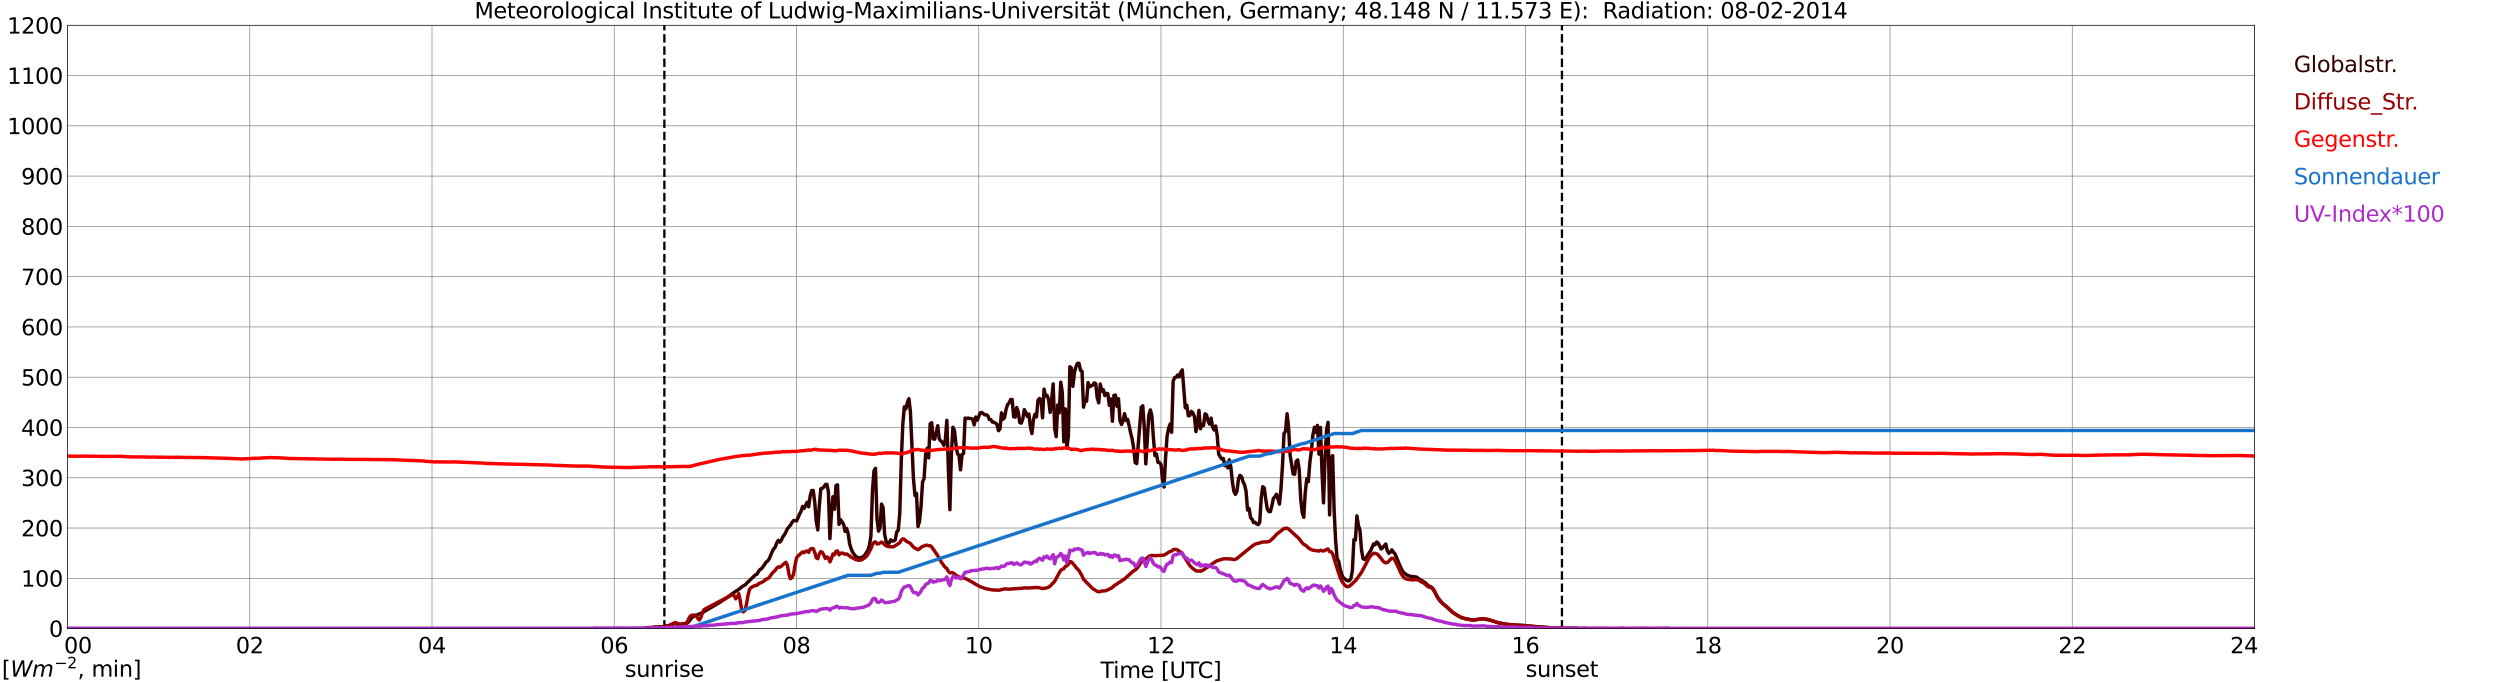 <?xml version="1.0" encoding="utf-8" standalone="no"?>
<!DOCTYPE svg PUBLIC "-//W3C//DTD SVG 1.1//EN"
  "http://www.w3.org/Graphics/SVG/1.1/DTD/svg11.dtd">
<svg xmlns:xlink="http://www.w3.org/1999/xlink" width="1085.4pt" height="296.64pt" viewBox="0 0 1085.4 296.64" xmlns="http://www.w3.org/2000/svg" version="1.1">
 <defs>
  <style type="text/css">*{stroke-linejoin: round; stroke-linecap: butt}</style>
 </defs>
 <g id="figure_1">
  <g id="patch_1">
   <path d="M 0 296.64 
L 1085.4 296.64 
L 1085.4 0 
L 0 0 
z
" style="fill: #ffffff"/>
  </g>
  <g id="axes_1">
   <g id="patch_2">
    <path d="M 29.306 272.909 
L 978.814 272.909 
L 978.814 10.976 
L 29.306 10.976 
z
" style="fill: #ffffff"/>
   </g>
   <g id="patch_3">
    <path d="M 978.814 272.909 
L 978.814 272.909 
L 978.814 10.976 
L 978.814 10.976 
z
" clip-path="url(#pcb90be0411)" style="fill: #d3d3d3; opacity: 0.25; stroke: #d3d3d3; stroke-linejoin: miter"/>
   </g>
   <g id="matplotlib.axis_1">
    <g id="xtick_1">
     <g id="line2d_1">
      <path d="M 29.306 272.909 
L 29.306 10.976 
" clip-path="url(#pcb90be0411)" style="fill: none; stroke: #808080; stroke-width: 0.3; stroke-linecap: square"/>
     </g>
     <g id="line2d_2"/>
     <g id="text_1">
      <!--    00 -->
      <g transform="translate(18.733 283.627) scale(0.095 -0.095)">
       <defs>
        <path id="DejaVuSans-20" transform="scale(0.016)"/>
        <path id="DejaVuSans-30" d="M 2034 4250 
Q 1547 4250 1301 3770 
Q 1056 3291 1056 2328 
Q 1056 1369 1301 889 
Q 1547 409 2034 409 
Q 2525 409 2770 889 
Q 3016 1369 3016 2328 
Q 3016 3291 2770 3770 
Q 2525 4250 2034 4250 
z
M 2034 4750 
Q 2819 4750 3233 4129 
Q 3647 3509 3647 2328 
Q 3647 1150 3233 529 
Q 2819 -91 2034 -91 
Q 1250 -91 836 529 
Q 422 1150 422 2328 
Q 422 3509 836 4129 
Q 1250 4750 2034 4750 
z
" transform="scale(0.016)"/>
       </defs>
       <use xlink:href="#DejaVuSans-20"/>
       <use xlink:href="#DejaVuSans-20" transform="translate(31.787 0)"/>
       <use xlink:href="#DejaVuSans-20" transform="translate(63.574 0)"/>
       <use xlink:href="#DejaVuSans-30" transform="translate(95.361 0)"/>
       <use xlink:href="#DejaVuSans-30" transform="translate(158.984 0)"/>
      </g>
     </g>
    </g>
    <g id="xtick_2">
     <g id="line2d_3">
      <path d="M 108.431 272.909 
L 108.431 10.976 
" clip-path="url(#pcb90be0411)" style="fill: none; stroke: #808080; stroke-width: 0.3; stroke-linecap: square"/>
     </g>
     <g id="line2d_4"/>
     <g id="text_2">
      <!-- 02 -->
      <g transform="translate(102.387 283.627) scale(0.095 -0.095)">
       <defs>
        <path id="DejaVuSans-32" d="M 1228 531 
L 3431 531 
L 3431 0 
L 469 0 
L 469 531 
Q 828 903 1448 1529 
Q 2069 2156 2228 2338 
Q 2531 2678 2651 2914 
Q 2772 3150 2772 3378 
Q 2772 3750 2511 3984 
Q 2250 4219 1831 4219 
Q 1534 4219 1204 4116 
Q 875 4013 500 3803 
L 500 4441 
Q 881 4594 1212 4672 
Q 1544 4750 1819 4750 
Q 2544 4750 2975 4387 
Q 3406 4025 3406 3419 
Q 3406 3131 3298 2873 
Q 3191 2616 2906 2266 
Q 2828 2175 2409 1742 
Q 1991 1309 1228 531 
z
" transform="scale(0.016)"/>
       </defs>
       <use xlink:href="#DejaVuSans-30"/>
       <use xlink:href="#DejaVuSans-32" transform="translate(63.623 0)"/>
      </g>
     </g>
    </g>
    <g id="xtick_3">
     <g id="line2d_5">
      <path d="M 187.557 272.909 
L 187.557 10.976 
" clip-path="url(#pcb90be0411)" style="fill: none; stroke: #808080; stroke-width: 0.3; stroke-linecap: square"/>
     </g>
     <g id="line2d_6"/>
     <g id="text_3">
      <!-- 04 -->
      <g transform="translate(181.513 283.627) scale(0.095 -0.095)">
       <defs>
        <path id="DejaVuSans-34" d="M 2419 4116 
L 825 1625 
L 2419 1625 
L 2419 4116 
z
M 2253 4666 
L 3047 4666 
L 3047 1625 
L 3713 1625 
L 3713 1100 
L 3047 1100 
L 3047 0 
L 2419 0 
L 2419 1100 
L 313 1100 
L 313 1709 
L 2253 4666 
z
" transform="scale(0.016)"/>
       </defs>
       <use xlink:href="#DejaVuSans-30"/>
       <use xlink:href="#DejaVuSans-34" transform="translate(63.623 0)"/>
      </g>
     </g>
    </g>
    <g id="xtick_4">
     <g id="line2d_7">
      <path d="M 266.683 272.909 
L 266.683 10.976 
" clip-path="url(#pcb90be0411)" style="fill: none; stroke: #808080; stroke-width: 0.3; stroke-linecap: square"/>
     </g>
     <g id="line2d_8"/>
     <g id="text_4">
      <!-- 06 -->
      <g transform="translate(260.638 283.627) scale(0.095 -0.095)">
       <defs>
        <path id="DejaVuSans-36" d="M 2113 2584 
Q 1688 2584 1439 2293 
Q 1191 2003 1191 1497 
Q 1191 994 1439 701 
Q 1688 409 2113 409 
Q 2538 409 2786 701 
Q 3034 994 3034 1497 
Q 3034 2003 2786 2293 
Q 2538 2584 2113 2584 
z
M 3366 4563 
L 3366 3988 
Q 3128 4100 2886 4159 
Q 2644 4219 2406 4219 
Q 1781 4219 1451 3797 
Q 1122 3375 1075 2522 
Q 1259 2794 1537 2939 
Q 1816 3084 2150 3084 
Q 2853 3084 3261 2657 
Q 3669 2231 3669 1497 
Q 3669 778 3244 343 
Q 2819 -91 2113 -91 
Q 1303 -91 875 529 
Q 447 1150 447 2328 
Q 447 3434 972 4092 
Q 1497 4750 2381 4750 
Q 2619 4750 2861 4703 
Q 3103 4656 3366 4563 
z
" transform="scale(0.016)"/>
       </defs>
       <use xlink:href="#DejaVuSans-30"/>
       <use xlink:href="#DejaVuSans-36" transform="translate(63.623 0)"/>
      </g>
     </g>
    </g>
    <g id="xtick_5">
     <g id="line2d_9">
      <path d="M 345.808 272.909 
L 345.808 10.976 
" clip-path="url(#pcb90be0411)" style="fill: none; stroke: #808080; stroke-width: 0.3; stroke-linecap: square"/>
     </g>
     <g id="line2d_10"/>
     <g id="text_5">
      <!-- 08 -->
      <g transform="translate(339.764 283.627) scale(0.095 -0.095)">
       <defs>
        <path id="DejaVuSans-38" d="M 2034 2216 
Q 1584 2216 1326 1975 
Q 1069 1734 1069 1313 
Q 1069 891 1326 650 
Q 1584 409 2034 409 
Q 2484 409 2743 651 
Q 3003 894 3003 1313 
Q 3003 1734 2745 1975 
Q 2488 2216 2034 2216 
z
M 1403 2484 
Q 997 2584 770 2862 
Q 544 3141 544 3541 
Q 544 4100 942 4425 
Q 1341 4750 2034 4750 
Q 2731 4750 3128 4425 
Q 3525 4100 3525 3541 
Q 3525 3141 3298 2862 
Q 3072 2584 2669 2484 
Q 3125 2378 3379 2068 
Q 3634 1759 3634 1313 
Q 3634 634 3220 271 
Q 2806 -91 2034 -91 
Q 1263 -91 848 271 
Q 434 634 434 1313 
Q 434 1759 690 2068 
Q 947 2378 1403 2484 
z
M 1172 3481 
Q 1172 3119 1398 2916 
Q 1625 2713 2034 2713 
Q 2441 2713 2670 2916 
Q 2900 3119 2900 3481 
Q 2900 3844 2670 4047 
Q 2441 4250 2034 4250 
Q 1625 4250 1398 4047 
Q 1172 3844 1172 3481 
z
" transform="scale(0.016)"/>
       </defs>
       <use xlink:href="#DejaVuSans-30"/>
       <use xlink:href="#DejaVuSans-38" transform="translate(63.623 0)"/>
      </g>
     </g>
    </g>
    <g id="xtick_6">
     <g id="line2d_11">
      <path d="M 424.934 272.909 
L 424.934 10.976 
" clip-path="url(#pcb90be0411)" style="fill: none; stroke: #808080; stroke-width: 0.3; stroke-linecap: square"/>
     </g>
     <g id="line2d_12"/>
     <g id="text_6">
      <!-- 10 -->
      <g transform="translate(418.89 283.627) scale(0.095 -0.095)">
       <defs>
        <path id="DejaVuSans-31" d="M 794 531 
L 1825 531 
L 1825 4091 
L 703 3866 
L 703 4441 
L 1819 4666 
L 2450 4666 
L 2450 531 
L 3481 531 
L 3481 0 
L 794 0 
L 794 531 
z
" transform="scale(0.016)"/>
       </defs>
       <use xlink:href="#DejaVuSans-31"/>
       <use xlink:href="#DejaVuSans-30" transform="translate(63.623 0)"/>
      </g>
     </g>
    </g>
    <g id="xtick_7">
     <g id="line2d_13">
      <path d="M 504.06 272.909 
L 504.06 10.976 
" clip-path="url(#pcb90be0411)" style="fill: none; stroke: #808080; stroke-width: 0.3; stroke-linecap: square"/>
     </g>
     <g id="line2d_14"/>
     <g id="text_7">
      <!-- 12 -->
      <g transform="translate(498.015 283.627) scale(0.095 -0.095)">
       <use xlink:href="#DejaVuSans-31"/>
       <use xlink:href="#DejaVuSans-32" transform="translate(63.623 0)"/>
      </g>
     </g>
    </g>
    <g id="xtick_8">
     <g id="line2d_15">
      <path d="M 583.185 272.909 
L 583.185 10.976 
" clip-path="url(#pcb90be0411)" style="fill: none; stroke: #808080; stroke-width: 0.3; stroke-linecap: square"/>
     </g>
     <g id="line2d_16"/>
     <g id="text_8">
      <!-- 14 -->
      <g transform="translate(577.141 283.627) scale(0.095 -0.095)">
       <use xlink:href="#DejaVuSans-31"/>
       <use xlink:href="#DejaVuSans-34" transform="translate(63.623 0)"/>
      </g>
     </g>
    </g>
    <g id="xtick_9">
     <g id="line2d_17">
      <path d="M 662.311 272.909 
L 662.311 10.976 
" clip-path="url(#pcb90be0411)" style="fill: none; stroke: #808080; stroke-width: 0.3; stroke-linecap: square"/>
     </g>
     <g id="line2d_18"/>
     <g id="text_9">
      <!-- 16 -->
      <g transform="translate(656.267 283.627) scale(0.095 -0.095)">
       <use xlink:href="#DejaVuSans-31"/>
       <use xlink:href="#DejaVuSans-36" transform="translate(63.623 0)"/>
      </g>
     </g>
    </g>
    <g id="xtick_10">
     <g id="line2d_19">
      <path d="M 741.437 272.909 
L 741.437 10.976 
" clip-path="url(#pcb90be0411)" style="fill: none; stroke: #808080; stroke-width: 0.3; stroke-linecap: square"/>
     </g>
     <g id="line2d_20"/>
     <g id="text_10">
      <!-- 18 -->
      <g transform="translate(735.392 283.627) scale(0.095 -0.095)">
       <use xlink:href="#DejaVuSans-31"/>
       <use xlink:href="#DejaVuSans-38" transform="translate(63.623 0)"/>
      </g>
     </g>
    </g>
    <g id="xtick_11">
     <g id="line2d_21">
      <path d="M 820.562 272.909 
L 820.562 10.976 
" clip-path="url(#pcb90be0411)" style="fill: none; stroke: #808080; stroke-width: 0.3; stroke-linecap: square"/>
     </g>
     <g id="line2d_22"/>
     <g id="text_11">
      <!-- 20 -->
      <g transform="translate(814.518 283.627) scale(0.095 -0.095)">
       <use xlink:href="#DejaVuSans-32"/>
       <use xlink:href="#DejaVuSans-30" transform="translate(63.623 0)"/>
      </g>
     </g>
    </g>
    <g id="xtick_12">
     <g id="line2d_23">
      <path d="M 899.688 272.909 
L 899.688 10.976 
" clip-path="url(#pcb90be0411)" style="fill: none; stroke: #808080; stroke-width: 0.3; stroke-linecap: square"/>
     </g>
     <g id="line2d_24"/>
     <g id="text_12">
      <!-- 22 -->
      <g transform="translate(893.644 283.627) scale(0.095 -0.095)">
       <use xlink:href="#DejaVuSans-32"/>
       <use xlink:href="#DejaVuSans-32" transform="translate(63.623 0)"/>
      </g>
     </g>
    </g>
    <g id="xtick_13">
     <g id="line2d_25">
      <path d="M 978.814 272.909 
L 978.814 10.976 
" clip-path="url(#pcb90be0411)" style="fill: none; stroke: #808080; stroke-width: 0.3; stroke-linecap: square"/>
     </g>
     <g id="line2d_26"/>
     <g id="text_13">
      <!-- 24    -->
      <g transform="translate(968.241 283.627) scale(0.095 -0.095)">
       <use xlink:href="#DejaVuSans-32"/>
       <use xlink:href="#DejaVuSans-34" transform="translate(63.623 0)"/>
       <use xlink:href="#DejaVuSans-20" transform="translate(127.246 0)"/>
       <use xlink:href="#DejaVuSans-20" transform="translate(159.033 0)"/>
       <use xlink:href="#DejaVuSans-20" transform="translate(190.82 0)"/>
      </g>
     </g>
    </g>
    <g id="text_14">
     <!-- Time [UTC] -->
     <g transform="translate(477.806 294.322) scale(0.095 -0.095)">
      <defs>
       <path id="DejaVuSans-54" d="M -19 4666 
L 3928 4666 
L 3928 4134 
L 2272 4134 
L 2272 0 
L 1638 0 
L 1638 4134 
L -19 4134 
L -19 4666 
z
" transform="scale(0.016)"/>
       <path id="DejaVuSans-69" d="M 603 3500 
L 1178 3500 
L 1178 0 
L 603 0 
L 603 3500 
z
M 603 4863 
L 1178 4863 
L 1178 4134 
L 603 4134 
L 603 4863 
z
" transform="scale(0.016)"/>
       <path id="DejaVuSans-6d" d="M 3328 2828 
Q 3544 3216 3844 3400 
Q 4144 3584 4550 3584 
Q 5097 3584 5394 3201 
Q 5691 2819 5691 2113 
L 5691 0 
L 5113 0 
L 5113 2094 
Q 5113 2597 4934 2840 
Q 4756 3084 4391 3084 
Q 3944 3084 3684 2787 
Q 3425 2491 3425 1978 
L 3425 0 
L 2847 0 
L 2847 2094 
Q 2847 2600 2669 2842 
Q 2491 3084 2119 3084 
Q 1678 3084 1418 2786 
Q 1159 2488 1159 1978 
L 1159 0 
L 581 0 
L 581 3500 
L 1159 3500 
L 1159 2956 
Q 1356 3278 1631 3431 
Q 1906 3584 2284 3584 
Q 2666 3584 2933 3390 
Q 3200 3197 3328 2828 
z
" transform="scale(0.016)"/>
       <path id="DejaVuSans-65" d="M 3597 1894 
L 3597 1613 
L 953 1613 
Q 991 1019 1311 708 
Q 1631 397 2203 397 
Q 2534 397 2845 478 
Q 3156 559 3463 722 
L 3463 178 
Q 3153 47 2828 -22 
Q 2503 -91 2169 -91 
Q 1331 -91 842 396 
Q 353 884 353 1716 
Q 353 2575 817 3079 
Q 1281 3584 2069 3584 
Q 2775 3584 3186 3129 
Q 3597 2675 3597 1894 
z
M 3022 2063 
Q 3016 2534 2758 2815 
Q 2500 3097 2075 3097 
Q 1594 3097 1305 2825 
Q 1016 2553 972 2059 
L 3022 2063 
z
" transform="scale(0.016)"/>
       <path id="DejaVuSans-5b" d="M 550 4863 
L 1875 4863 
L 1875 4416 
L 1125 4416 
L 1125 -397 
L 1875 -397 
L 1875 -844 
L 550 -844 
L 550 4863 
z
" transform="scale(0.016)"/>
       <path id="DejaVuSans-55" d="M 556 4666 
L 1191 4666 
L 1191 1831 
Q 1191 1081 1462 751 
Q 1734 422 2344 422 
Q 2950 422 3222 751 
Q 3494 1081 3494 1831 
L 3494 4666 
L 4128 4666 
L 4128 1753 
Q 4128 841 3676 375 
Q 3225 -91 2344 -91 
Q 1459 -91 1007 375 
Q 556 841 556 1753 
L 556 4666 
z
" transform="scale(0.016)"/>
       <path id="DejaVuSans-43" d="M 4122 4306 
L 4122 3641 
Q 3803 3938 3442 4084 
Q 3081 4231 2675 4231 
Q 1875 4231 1450 3742 
Q 1025 3253 1025 2328 
Q 1025 1406 1450 917 
Q 1875 428 2675 428 
Q 3081 428 3442 575 
Q 3803 722 4122 1019 
L 4122 359 
Q 3791 134 3420 21 
Q 3050 -91 2638 -91 
Q 1578 -91 968 557 
Q 359 1206 359 2328 
Q 359 3453 968 4101 
Q 1578 4750 2638 4750 
Q 3056 4750 3426 4639 
Q 3797 4528 4122 4306 
z
" transform="scale(0.016)"/>
       <path id="DejaVuSans-5d" d="M 1947 4863 
L 1947 -844 
L 622 -844 
L 622 -397 
L 1369 -397 
L 1369 4416 
L 622 4416 
L 622 4863 
L 1947 4863 
z
" transform="scale(0.016)"/>
      </defs>
      <use xlink:href="#DejaVuSans-54"/>
      <use xlink:href="#DejaVuSans-69" transform="translate(57.959 0)"/>
      <use xlink:href="#DejaVuSans-6d" transform="translate(85.742 0)"/>
      <use xlink:href="#DejaVuSans-65" transform="translate(183.154 0)"/>
      <use xlink:href="#DejaVuSans-20" transform="translate(244.678 0)"/>
      <use xlink:href="#DejaVuSans-5b" transform="translate(276.465 0)"/>
      <use xlink:href="#DejaVuSans-55" transform="translate(315.479 0)"/>
      <use xlink:href="#DejaVuSans-54" transform="translate(388.672 0)"/>
      <use xlink:href="#DejaVuSans-43" transform="translate(443.881 0)"/>
      <use xlink:href="#DejaVuSans-5d" transform="translate(513.705 0)"/>
     </g>
    </g>
   </g>
   <g id="matplotlib.axis_2">
    <g id="ytick_1">
     <g id="line2d_27">
      <path d="M 29.306 272.909 
L 978.814 272.909 
" clip-path="url(#pcb90be0411)" style="fill: none; stroke: #808080; stroke-width: 0.3; stroke-linecap: square"/>
     </g>
     <g id="line2d_28"/>
     <g id="text_15">
      <!-- 0 -->
      <g transform="translate(21.261 276.518) scale(0.095 -0.095)">
       <use xlink:href="#DejaVuSans-30"/>
      </g>
     </g>
    </g>
    <g id="ytick_2">
     <g id="line2d_29">
      <path d="M 29.306 251.081 
L 978.814 251.081 
" clip-path="url(#pcb90be0411)" style="fill: none; stroke: #808080; stroke-width: 0.3; stroke-linecap: square"/>
     </g>
     <g id="line2d_30"/>
     <g id="text_16">
      <!-- 100 -->
      <g transform="translate(9.173 254.69) scale(0.095 -0.095)">
       <use xlink:href="#DejaVuSans-31"/>
       <use xlink:href="#DejaVuSans-30" transform="translate(63.623 0)"/>
       <use xlink:href="#DejaVuSans-30" transform="translate(127.246 0)"/>
      </g>
     </g>
    </g>
    <g id="ytick_3">
     <g id="line2d_31">
      <path d="M 29.306 229.253 
L 978.814 229.253 
" clip-path="url(#pcb90be0411)" style="fill: none; stroke: #808080; stroke-width: 0.3; stroke-linecap: square"/>
     </g>
     <g id="line2d_32"/>
     <g id="text_17">
      <!-- 200 -->
      <g transform="translate(9.173 232.863) scale(0.095 -0.095)">
       <use xlink:href="#DejaVuSans-32"/>
       <use xlink:href="#DejaVuSans-30" transform="translate(63.623 0)"/>
       <use xlink:href="#DejaVuSans-30" transform="translate(127.246 0)"/>
      </g>
     </g>
    </g>
    <g id="ytick_4">
     <g id="line2d_33">
      <path d="M 29.306 207.426 
L 978.814 207.426 
" clip-path="url(#pcb90be0411)" style="fill: none; stroke: #808080; stroke-width: 0.3; stroke-linecap: square"/>
     </g>
     <g id="line2d_34"/>
     <g id="text_18">
      <!-- 300 -->
      <g transform="translate(9.173 211.035) scale(0.095 -0.095)">
       <defs>
        <path id="DejaVuSans-33" d="M 2597 2516 
Q 3050 2419 3304 2112 
Q 3559 1806 3559 1356 
Q 3559 666 3084 287 
Q 2609 -91 1734 -91 
Q 1441 -91 1130 -33 
Q 819 25 488 141 
L 488 750 
Q 750 597 1062 519 
Q 1375 441 1716 441 
Q 2309 441 2620 675 
Q 2931 909 2931 1356 
Q 2931 1769 2642 2001 
Q 2353 2234 1838 2234 
L 1294 2234 
L 1294 2753 
L 1863 2753 
Q 2328 2753 2575 2939 
Q 2822 3125 2822 3475 
Q 2822 3834 2567 4026 
Q 2313 4219 1838 4219 
Q 1578 4219 1281 4162 
Q 984 4106 628 3988 
L 628 4550 
Q 988 4650 1302 4700 
Q 1616 4750 1894 4750 
Q 2613 4750 3031 4423 
Q 3450 4097 3450 3541 
Q 3450 3153 3228 2886 
Q 3006 2619 2597 2516 
z
" transform="scale(0.016)"/>
       </defs>
       <use xlink:href="#DejaVuSans-33"/>
       <use xlink:href="#DejaVuSans-30" transform="translate(63.623 0)"/>
       <use xlink:href="#DejaVuSans-30" transform="translate(127.246 0)"/>
      </g>
     </g>
    </g>
    <g id="ytick_5">
     <g id="line2d_35">
      <path d="M 29.306 185.598 
L 978.814 185.598 
" clip-path="url(#pcb90be0411)" style="fill: none; stroke: #808080; stroke-width: 0.3; stroke-linecap: square"/>
     </g>
     <g id="line2d_36"/>
     <g id="text_19">
      <!-- 400 -->
      <g transform="translate(9.173 189.207) scale(0.095 -0.095)">
       <use xlink:href="#DejaVuSans-34"/>
       <use xlink:href="#DejaVuSans-30" transform="translate(63.623 0)"/>
       <use xlink:href="#DejaVuSans-30" transform="translate(127.246 0)"/>
      </g>
     </g>
    </g>
    <g id="ytick_6">
     <g id="line2d_37">
      <path d="M 29.306 163.77 
L 978.814 163.77 
" clip-path="url(#pcb90be0411)" style="fill: none; stroke: #808080; stroke-width: 0.3; stroke-linecap: square"/>
     </g>
     <g id="line2d_38"/>
     <g id="text_20">
      <!-- 500 -->
      <g transform="translate(9.173 167.379) scale(0.095 -0.095)">
       <defs>
        <path id="DejaVuSans-35" d="M 691 4666 
L 3169 4666 
L 3169 4134 
L 1269 4134 
L 1269 2991 
Q 1406 3038 1543 3061 
Q 1681 3084 1819 3084 
Q 2600 3084 3056 2656 
Q 3513 2228 3513 1497 
Q 3513 744 3044 326 
Q 2575 -91 1722 -91 
Q 1428 -91 1123 -41 
Q 819 9 494 109 
L 494 744 
Q 775 591 1075 516 
Q 1375 441 1709 441 
Q 2250 441 2565 725 
Q 2881 1009 2881 1497 
Q 2881 1984 2565 2268 
Q 2250 2553 1709 2553 
Q 1456 2553 1204 2497 
Q 953 2441 691 2322 
L 691 4666 
z
" transform="scale(0.016)"/>
       </defs>
       <use xlink:href="#DejaVuSans-35"/>
       <use xlink:href="#DejaVuSans-30" transform="translate(63.623 0)"/>
       <use xlink:href="#DejaVuSans-30" transform="translate(127.246 0)"/>
      </g>
     </g>
    </g>
    <g id="ytick_7">
     <g id="line2d_39">
      <path d="M 29.306 141.942 
L 978.814 141.942 
" clip-path="url(#pcb90be0411)" style="fill: none; stroke: #808080; stroke-width: 0.3; stroke-linecap: square"/>
     </g>
     <g id="line2d_40"/>
     <g id="text_21">
      <!-- 600 -->
      <g transform="translate(9.173 145.551) scale(0.095 -0.095)">
       <use xlink:href="#DejaVuSans-36"/>
       <use xlink:href="#DejaVuSans-30" transform="translate(63.623 0)"/>
       <use xlink:href="#DejaVuSans-30" transform="translate(127.246 0)"/>
      </g>
     </g>
    </g>
    <g id="ytick_8">
     <g id="line2d_41">
      <path d="M 29.306 120.114 
L 978.814 120.114 
" clip-path="url(#pcb90be0411)" style="fill: none; stroke: #808080; stroke-width: 0.3; stroke-linecap: square"/>
     </g>
     <g id="line2d_42"/>
     <g id="text_22">
      <!-- 700 -->
      <g transform="translate(9.173 123.724) scale(0.095 -0.095)">
       <defs>
        <path id="DejaVuSans-37" d="M 525 4666 
L 3525 4666 
L 3525 4397 
L 1831 0 
L 1172 0 
L 2766 4134 
L 525 4134 
L 525 4666 
z
" transform="scale(0.016)"/>
       </defs>
       <use xlink:href="#DejaVuSans-37"/>
       <use xlink:href="#DejaVuSans-30" transform="translate(63.623 0)"/>
       <use xlink:href="#DejaVuSans-30" transform="translate(127.246 0)"/>
      </g>
     </g>
    </g>
    <g id="ytick_9">
     <g id="line2d_43">
      <path d="M 29.306 98.287 
L 978.814 98.287 
" clip-path="url(#pcb90be0411)" style="fill: none; stroke: #808080; stroke-width: 0.3; stroke-linecap: square"/>
     </g>
     <g id="line2d_44"/>
     <g id="text_23">
      <!-- 800 -->
      <g transform="translate(9.173 101.896) scale(0.095 -0.095)">
       <use xlink:href="#DejaVuSans-38"/>
       <use xlink:href="#DejaVuSans-30" transform="translate(63.623 0)"/>
       <use xlink:href="#DejaVuSans-30" transform="translate(127.246 0)"/>
      </g>
     </g>
    </g>
    <g id="ytick_10">
     <g id="line2d_45">
      <path d="M 29.306 76.459 
L 978.814 76.459 
" clip-path="url(#pcb90be0411)" style="fill: none; stroke: #808080; stroke-width: 0.3; stroke-linecap: square"/>
     </g>
     <g id="line2d_46"/>
     <g id="text_24">
      <!-- 900 -->
      <g transform="translate(9.173 80.068) scale(0.095 -0.095)">
       <defs>
        <path id="DejaVuSans-39" d="M 703 97 
L 703 672 
Q 941 559 1184 500 
Q 1428 441 1663 441 
Q 2288 441 2617 861 
Q 2947 1281 2994 2138 
Q 2813 1869 2534 1725 
Q 2256 1581 1919 1581 
Q 1219 1581 811 2004 
Q 403 2428 403 3163 
Q 403 3881 828 4315 
Q 1253 4750 1959 4750 
Q 2769 4750 3195 4129 
Q 3622 3509 3622 2328 
Q 3622 1225 3098 567 
Q 2575 -91 1691 -91 
Q 1453 -91 1209 -44 
Q 966 3 703 97 
z
M 1959 2075 
Q 2384 2075 2632 2365 
Q 2881 2656 2881 3163 
Q 2881 3666 2632 3958 
Q 2384 4250 1959 4250 
Q 1534 4250 1286 3958 
Q 1038 3666 1038 3163 
Q 1038 2656 1286 2365 
Q 1534 2075 1959 2075 
z
" transform="scale(0.016)"/>
       </defs>
       <use xlink:href="#DejaVuSans-39"/>
       <use xlink:href="#DejaVuSans-30" transform="translate(63.623 0)"/>
       <use xlink:href="#DejaVuSans-30" transform="translate(127.246 0)"/>
      </g>
     </g>
    </g>
    <g id="ytick_11">
     <g id="line2d_47">
      <path d="M 29.306 54.631 
L 978.814 54.631 
" clip-path="url(#pcb90be0411)" style="fill: none; stroke: #808080; stroke-width: 0.3; stroke-linecap: square"/>
     </g>
     <g id="line2d_48"/>
     <g id="text_25">
      <!-- 1000 -->
      <g transform="translate(3.128 58.24) scale(0.095 -0.095)">
       <use xlink:href="#DejaVuSans-31"/>
       <use xlink:href="#DejaVuSans-30" transform="translate(63.623 0)"/>
       <use xlink:href="#DejaVuSans-30" transform="translate(127.246 0)"/>
       <use xlink:href="#DejaVuSans-30" transform="translate(190.869 0)"/>
      </g>
     </g>
    </g>
    <g id="ytick_12">
     <g id="line2d_49">
      <path d="M 29.306 32.803 
L 978.814 32.803 
" clip-path="url(#pcb90be0411)" style="fill: none; stroke: #808080; stroke-width: 0.3; stroke-linecap: square"/>
     </g>
     <g id="line2d_50"/>
     <g id="text_26">
      <!-- 1100 -->
      <g transform="translate(3.128 36.413) scale(0.095 -0.095)">
       <use xlink:href="#DejaVuSans-31"/>
       <use xlink:href="#DejaVuSans-31" transform="translate(63.623 0)"/>
       <use xlink:href="#DejaVuSans-30" transform="translate(127.246 0)"/>
       <use xlink:href="#DejaVuSans-30" transform="translate(190.869 0)"/>
      </g>
     </g>
    </g>
    <g id="ytick_13">
     <g id="line2d_51">
      <path d="M 29.306 10.976 
L 978.814 10.976 
" clip-path="url(#pcb90be0411)" style="fill: none; stroke: #808080; stroke-width: 0.3; stroke-linecap: square"/>
     </g>
     <g id="line2d_52"/>
     <g id="text_27">
      <!-- 1200 -->
      <g transform="translate(3.128 14.585) scale(0.095 -0.095)">
       <use xlink:href="#DejaVuSans-31"/>
       <use xlink:href="#DejaVuSans-32" transform="translate(63.623 0)"/>
       <use xlink:href="#DejaVuSans-30" transform="translate(127.246 0)"/>
       <use xlink:href="#DejaVuSans-30" transform="translate(190.869 0)"/>
      </g>
     </g>
    </g>
   </g>
   <g id="line2d_53">
    <path d="M 288.442 272.909 
L 288.442 10.976 
" clip-path="url(#pcb90be0411)" style="fill: none; stroke-dasharray: 3.7,1.6; stroke-dashoffset: 0; stroke: #000000"/>
   </g>
   <g id="line2d_54">
    <path d="M 678.136 272.909 
L 678.136 10.976 
" clip-path="url(#pcb90be0411)" style="fill: none; stroke-dasharray: 3.7,1.6; stroke-dashoffset: 0; stroke: #000000"/>
   </g>
   <g id="line2d_55">
    <path d="M 29.306 272.909 
L 279.87 272.909 
L 280.53 272.588 
L 282.508 272.381 
L 283.167 272.44 
L 284.486 272.202 
L 285.805 272.202 
L 286.464 272.084 
L 287.783 272.114 
L 288.442 271.848 
L 289.102 271.907 
L 289.761 271.7 
L 291.08 271.492 
L 292.399 270.929 
L 293.058 270.781 
L 294.377 270.988 
L 295.036 271.136 
L 298.333 270.545 
L 298.992 269.951 
L 299.652 269.152 
L 300.311 268.174 
L 300.971 267.731 
L 302.949 266.812 
L 303.608 266.515 
L 304.267 266.367 
L 312.839 261.303 
L 314.818 259.971 
L 315.477 259.585 
L 317.455 258.105 
L 319.433 256.713 
L 320.093 256.387 
L 322.73 254.314 
L 323.39 254.017 
L 328.005 249.516 
L 328.665 249.278 
L 329.324 248.064 
L 329.983 247.266 
L 330.643 246.879 
L 331.961 245.074 
L 332.621 244.066 
L 333.28 243.564 
L 333.94 242.675 
L 335.258 239.534 
L 335.918 238.262 
L 336.577 237.522 
L 337.236 235.684 
L 337.896 234.588 
L 338.555 235.389 
L 339.215 234.529 
L 339.874 233.078 
L 340.533 232.22 
L 341.193 231.034 
L 341.852 229.583 
L 343.171 228.013 
L 343.83 226.889 
L 344.49 226.06 
L 345.149 225.97 
L 345.808 226.178 
L 346.468 224.844 
L 347.127 223.187 
L 347.787 222.002 
L 348.446 219.87 
L 349.105 220.727 
L 350.424 218.034 
L 351.083 220.046 
L 351.743 215.397 
L 352.402 212.968 
L 353.062 212.968 
L 353.721 217.973 
L 354.38 226.296 
L 355.04 230.057 
L 355.699 219.691 
L 356.359 212.199 
L 357.018 212.02 
L 357.677 211.457 
L 358.337 210.392 
L 358.996 210.243 
L 359.655 213.502 
L 360.315 233.82 
L 360.974 222.98 
L 361.634 215.694 
L 362.293 221.083 
L 362.952 210.835 
L 363.612 210.481 
L 364.271 227.658 
L 364.93 225.586 
L 366.249 227.599 
L 366.909 230.709 
L 367.568 229.437 
L 368.227 231.567 
L 368.887 236.16 
L 369.546 238.262 
L 370.206 239.8 
L 371.524 241.608 
L 372.843 242.23 
L 374.162 241.964 
L 374.821 241.608 
L 375.481 240.957 
L 376.799 238.912 
L 377.459 236.9 
L 378.118 232.693 
L 378.777 213.413 
L 379.437 204.468 
L 380.096 203.344 
L 380.756 225.318 
L 381.415 230.591 
L 382.074 229.229 
L 382.734 218.863 
L 383.393 220.374 
L 384.053 231.746 
L 384.712 235.092 
L 385.371 235.863 
L 386.031 235.804 
L 386.69 234.381 
L 387.349 234.885 
L 388.009 234.856 
L 388.668 234.442 
L 389.328 230.947 
L 389.987 230.236 
L 390.646 222.773 
L 391.306 199.819 
L 391.965 184.151 
L 392.624 176.629 
L 393.284 177.517 
L 393.943 174.821 
L 394.603 173.104 
L 395.262 178.761 
L 396.581 207.786 
L 397.24 215.159 
L 397.899 214.212 
L 398.559 228.607 
L 399.218 226.296 
L 399.878 219.78 
L 400.537 209.207 
L 401.196 207.786 
L 401.856 197.33 
L 402.515 194.637 
L 403.175 198.782 
L 403.834 184.033 
L 404.493 183.528 
L 405.153 190.548 
L 405.812 190.666 
L 407.131 184.832 
L 407.79 190.579 
L 408.45 191.437 
L 409.109 192.028 
L 409.768 193.331 
L 410.428 190.874 
L 411.087 182.492 
L 411.746 203.787 
L 412.406 221.291 
L 413.065 196.828 
L 413.725 185.484 
L 414.384 186.877 
L 415.043 192.978 
L 415.703 197.005 
L 416.362 197.655 
L 417.022 203.966 
L 417.681 197.271 
L 418.34 196.915 
L 419 181.516 
L 419.659 181.752 
L 420.318 181.485 
L 420.978 181.723 
L 421.637 181.723 
L 422.297 181.99 
L 422.956 184.447 
L 423.615 181.071 
L 424.275 182.433 
L 425.593 179.235 
L 426.253 179.087 
L 427.572 180.093 
L 428.231 180.064 
L 428.89 180.538 
L 429.55 182.138 
L 430.209 182.197 
L 430.869 183.234 
L 431.528 183.352 
L 432.187 183.677 
L 432.847 184.24 
L 433.506 186.995 
L 434.165 186.165 
L 434.825 179.235 
L 435.484 182.018 
L 436.144 181.309 
L 436.803 177.666 
L 437.462 175.651 
L 438.122 174.911 
L 438.781 173.459 
L 439.44 173.459 
L 440.1 180.953 
L 440.759 181.101 
L 441.419 176.926 
L 442.078 178.879 
L 442.737 183.47 
L 443.397 183.707 
L 444.056 181.87 
L 444.716 177.842 
L 445.375 179.117 
L 446.034 180.804 
L 446.694 179.768 
L 447.353 185.277 
L 448.012 188.208 
L 448.672 182.256 
L 449.331 179.857 
L 449.991 180.981 
L 450.65 173.815 
L 451.309 173.014 
L 451.969 173.549 
L 452.628 181.396 
L 453.287 168.958 
L 453.947 171.89 
L 454.606 171.711 
L 455.266 173.49 
L 455.925 179.028 
L 456.584 173.608 
L 457.244 166.677 
L 457.903 186.047 
L 458.563 189.57 
L 459.222 175.799 
L 459.881 179.235 
L 460.541 165.937 
L 461.2 170.262 
L 461.859 191.792 
L 462.519 177.545 
L 463.178 194.576 
L 463.838 189.363 
L 464.497 159.243 
L 465.156 159.806 
L 465.816 167.743 
L 466.475 161.76 
L 467.134 159.243 
L 467.794 157.732 
L 468.453 157.732 
L 469.113 160.784 
L 469.772 161.199 
L 470.431 176.777 
L 471.091 173.37 
L 471.75 174.23 
L 472.409 166.114 
L 473.069 167.922 
L 473.728 167.507 
L 474.388 167.241 
L 475.047 166.232 
L 475.706 166.56 
L 476.366 172.602 
L 477.025 174.88 
L 477.685 166.736 
L 478.344 169.816 
L 479.003 169.166 
L 479.663 171.711 
L 480.322 170.764 
L 480.981 170.943 
L 481.641 175.976 
L 482.3 173.193 
L 482.96 182.906 
L 483.619 171.652 
L 484.278 171.534 
L 484.938 176.391 
L 485.597 173.104 
L 486.256 182.699 
L 486.916 184.299 
L 487.575 182.73 
L 488.235 179.619 
L 488.894 182.553 
L 489.553 182.049 
L 490.213 184.773 
L 490.872 187.973 
L 491.532 190.548 
L 492.191 194.606 
L 492.85 200.855 
L 493.51 201.27 
L 495.488 176.806 
L 496.147 176.183 
L 496.807 185.602 
L 497.466 201.388 
L 498.785 180.123 
L 499.444 177.96 
L 500.103 180.597 
L 500.763 190.134 
L 501.422 197.775 
L 502.082 197.153 
L 502.741 200.737 
L 503.4 200.825 
L 504.06 201.626 
L 504.719 208.229 
L 505.379 211.457 
L 506.038 198.93 
L 506.697 189.335 
L 507.357 186.017 
L 508.016 184.122 
L 508.675 187.676 
L 509.335 165.464 
L 509.994 163.923 
L 510.654 163.805 
L 511.313 162.796 
L 511.972 163.656 
L 512.632 161.701 
L 513.291 160.577 
L 514.61 177.043 
L 515.269 175.948 
L 515.929 180.538 
L 516.588 180.39 
L 517.247 178.613 
L 517.907 179.324 
L 518.566 180.835 
L 519.226 187.379 
L 519.885 183.884 
L 520.544 178.168 
L 521.204 186.135 
L 521.863 184.33 
L 522.522 184.714 
L 523.182 179.678 
L 523.841 180.093 
L 524.501 182.819 
L 525.16 184.151 
L 525.819 181.544 
L 526.479 185.484 
L 527.138 186.698 
L 527.797 184.952 
L 528.457 189.038 
L 529.116 197.212 
L 529.776 198.367 
L 530.435 199.286 
L 531.094 199.048 
L 531.754 202.158 
L 532.413 201.004 
L 533.073 203.136 
L 533.732 199.642 
L 534.391 202.781 
L 535.051 209.296 
L 535.71 213.413 
L 536.369 214.626 
L 537.029 213.354 
L 537.688 208.021 
L 538.348 206.393 
L 539.007 206.897 
L 539.666 209.089 
L 540.326 210.481 
L 540.985 213.295 
L 541.644 221.408 
L 542.304 220.758 
L 542.963 224.785 
L 543.623 225.438 
L 544.282 226.918 
L 544.941 226.769 
L 545.601 227.45 
L 546.26 227.778 
L 546.919 226.828 
L 547.579 216.078 
L 548.238 211.311 
L 548.898 211.843 
L 549.557 216.938 
L 550.216 221.024 
L 550.876 222.092 
L 551.535 222.151 
L 552.195 219.603 
L 552.854 216.375 
L 553.513 215.722 
L 554.173 214.598 
L 554.832 216.552 
L 555.491 218.863 
L 556.151 212.169 
L 556.81 202.01 
L 557.47 188.208 
L 558.129 187.292 
L 558.788 179.619 
L 559.448 185.574 
L 560.107 197.509 
L 561.426 205.743 
L 562.085 205.919 
L 562.745 200.264 
L 563.404 199.67 
L 564.063 203.876 
L 564.723 216.79 
L 565.382 222.624 
L 566.042 224.578 
L 566.701 213.561 
L 567.36 207.786 
L 568.02 209.148 
L 568.679 200.855 
L 569.338 195.82 
L 569.998 188.92 
L 570.657 185.513 
L 571.317 187.676 
L 571.976 184.714 
L 572.635 197.153 
L 573.295 185.602 
L 573.954 204.795 
L 574.613 218.328 
L 575.273 199.373 
L 575.932 186.698 
L 576.592 183.352 
L 577.251 223.541 
L 577.91 198.812 
L 578.57 197.834 
L 579.229 221.646 
L 579.889 234.944 
L 580.548 242.793 
L 581.207 243.622 
L 581.867 247.145 
L 582.526 249.547 
L 583.185 250.789 
L 583.845 251.264 
L 584.504 251.884 
L 585.164 252.212 
L 585.823 252.063 
L 586.482 251.203 
L 587.142 247.798 
L 587.801 234.293 
L 588.46 234.47 
L 589.12 223.986 
L 589.779 228.221 
L 590.439 230.146 
L 591.098 238.617 
L 591.757 242.527 
L 592.417 242.911 
L 593.076 242.202 
L 594.395 240.038 
L 595.054 239.119 
L 596.373 236.129 
L 597.032 236.485 
L 597.692 235.3 
L 598.351 235.832 
L 599.67 238.351 
L 600.329 237.757 
L 601.648 236.188 
L 602.307 239.15 
L 602.967 240.215 
L 603.626 239.772 
L 604.286 238.735 
L 604.945 239.713 
L 605.604 240.394 
L 606.923 243.505 
L 608.242 246.613 
L 608.901 247.888 
L 609.561 248.687 
L 610.879 249.664 
L 612.198 250.197 
L 614.836 250.494 
L 618.792 253.011 
L 620.111 254.285 
L 621.429 254.846 
L 622.089 255.499 
L 622.748 256.564 
L 624.067 259.17 
L 625.386 261.037 
L 626.705 262.311 
L 630.001 265.212 
L 630.661 265.865 
L 633.958 267.939 
L 635.936 268.589 
L 639.233 269.152 
L 640.552 269.063 
L 643.848 268.62 
L 647.145 269.301 
L 650.442 270.366 
L 653.739 271.047 
L 659.014 271.462 
L 660.992 271.551 
L 662.97 271.669 
L 663.63 271.848 
L 664.289 271.817 
L 666.267 272.025 
L 667.586 272.114 
L 668.905 272.202 
L 673.521 272.557 
L 674.839 272.616 
L 676.158 272.677 
L 680.114 272.736 
L 681.433 272.765 
L 684.73 272.795 
L 685.389 272.909 
L 978.154 272.909 
L 978.154 272.909 
" clip-path="url(#pcb90be0411)" style="fill: none; stroke: #330000; stroke-width: 1.5; stroke-linecap: square"/>
   </g>
   <g id="line2d_56">
    <path d="M 29.306 272.909 
L 279.87 272.909 
L 281.189 272.66 
L 287.783 272.156 
L 289.761 271.905 
L 290.42 271.652 
L 293.058 270.268 
L 294.377 270.687 
L 295.036 271.023 
L 296.355 271.064 
L 297.674 270.687 
L 298.333 270.141 
L 298.992 268.672 
L 299.652 267.539 
L 300.311 267.076 
L 300.971 267.118 
L 301.63 267.035 
L 302.289 267.327 
L 302.949 268.504 
L 303.608 269.176 
L 304.267 268.168 
L 304.927 266.195 
L 305.586 264.767 
L 306.905 263.97 
L 316.136 259.142 
L 316.796 258.764 
L 318.114 258.262 
L 318.774 258.64 
L 319.433 259.982 
L 320.093 259.186 
L 320.752 257.758 
L 321.411 260.991 
L 322.071 265.188 
L 322.73 265.649 
L 323.39 265.103 
L 324.049 262.584 
L 324.708 258.723 
L 325.368 255.994 
L 326.027 255.113 
L 327.346 254.443 
L 328.005 254.106 
L 328.665 254.148 
L 329.324 253.476 
L 329.983 253.098 
L 330.643 252.888 
L 331.961 252.092 
L 332.621 251.419 
L 333.28 251.251 
L 333.94 250.747 
L 335.258 248.859 
L 336.577 247.6 
L 337.236 246.676 
L 337.896 246.131 
L 338.555 246.257 
L 339.215 245.794 
L 340.533 244.62 
L 341.193 244.116 
L 341.852 245.375 
L 342.512 249.278 
L 343.171 251.251 
L 343.83 250.791 
L 344.49 249.446 
L 345.149 245.543 
L 345.808 242.311 
L 346.468 241.387 
L 348.446 239.624 
L 349.105 239.96 
L 349.765 239.373 
L 350.424 239.205 
L 351.083 239.833 
L 351.743 238.449 
L 352.402 238.155 
L 353.062 238.196 
L 353.721 239.792 
L 354.38 242.143 
L 355.04 242.562 
L 355.699 240.464 
L 356.359 239.497 
L 357.018 239.792 
L 357.677 241.01 
L 358.337 242.479 
L 358.996 241.806 
L 359.655 242.184 
L 360.315 243.948 
L 360.974 242.479 
L 361.634 240.505 
L 362.293 240.883 
L 362.952 239.331 
L 363.612 239.205 
L 364.271 240.883 
L 364.93 240.211 
L 365.59 240.086 
L 366.909 240.632 
L 367.568 240.505 
L 368.227 240.883 
L 369.546 241.892 
L 371.524 242.939 
L 372.843 243.275 
L 374.162 243.024 
L 375.481 242.143 
L 376.14 241.555 
L 376.799 240.674 
L 378.118 238.196 
L 378.777 236.435 
L 379.437 235.511 
L 380.096 235.258 
L 380.756 236.14 
L 381.415 236.14 
L 382.734 235.343 
L 383.393 235.762 
L 384.053 236.435 
L 384.712 236.937 
L 385.371 237.231 
L 386.69 237.399 
L 388.009 237.358 
L 390.646 235.636 
L 391.306 234.461 
L 391.965 233.957 
L 392.624 234.125 
L 393.284 234.798 
L 393.943 235.258 
L 394.603 235.553 
L 395.262 235.972 
L 396.581 237.526 
L 397.24 238.028 
L 397.899 238.281 
L 398.559 238.659 
L 399.218 238.281 
L 399.878 237.65 
L 400.537 237.231 
L 401.196 237.063 
L 401.856 236.727 
L 402.515 236.727 
L 403.175 236.937 
L 403.834 236.895 
L 404.493 237.441 
L 407.131 241.261 
L 408.45 243.653 
L 409.768 245.585 
L 410.428 246.34 
L 411.087 246.803 
L 411.746 248.104 
L 412.406 248.732 
L 413.065 248.608 
L 413.725 248.732 
L 414.384 249.11 
L 415.043 249.782 
L 417.022 250.791 
L 419 251.083 
L 422.297 252.847 
L 423.615 253.685 
L 425.593 254.735 
L 428.231 255.658 
L 430.869 256.121 
L 433.506 256.248 
L 434.165 256.204 
L 434.825 255.953 
L 435.484 255.868 
L 436.144 255.658 
L 436.803 255.658 
L 437.462 255.826 
L 444.056 255.366 
L 444.716 255.198 
L 445.375 255.281 
L 447.353 255.239 
L 448.672 255.156 
L 449.331 255.03 
L 449.991 255.113 
L 450.65 255.071 
L 452.628 255.534 
L 453.287 255.366 
L 453.947 255.366 
L 455.266 254.903 
L 455.925 254.443 
L 457.903 252.384 
L 459.881 248.691 
L 460.541 247.641 
L 461.2 247.137 
L 461.859 246.927 
L 462.519 245.962 
L 463.178 245.626 
L 463.838 244.998 
L 464.497 243.821 
L 465.156 243.948 
L 466.475 245.417 
L 467.134 246.34 
L 468.453 247.726 
L 469.772 249.992 
L 470.431 251.502 
L 471.091 252.133 
L 471.75 252.93 
L 472.409 253.476 
L 473.728 254.903 
L 474.388 255.534 
L 476.366 256.75 
L 477.025 256.959 
L 478.344 256.625 
L 479.663 256.54 
L 480.322 256.372 
L 482.3 255.407 
L 482.96 255.03 
L 483.619 254.357 
L 484.278 253.897 
L 484.938 253.602 
L 485.597 252.974 
L 486.256 252.679 
L 488.235 251.336 
L 492.191 247.809 
L 492.85 247.473 
L 493.51 246.844 
L 494.169 246.045 
L 495.488 244.031 
L 496.147 243.234 
L 496.807 242.815 
L 497.466 242.73 
L 498.785 241.597 
L 499.444 241.261 
L 500.103 241.134 
L 501.422 241.261 
L 502.741 241.178 
L 505.379 241.01 
L 508.016 239.414 
L 508.675 239.246 
L 509.335 238.659 
L 509.994 238.491 
L 510.654 238.574 
L 511.313 238.827 
L 512.632 239.709 
L 513.291 240.423 
L 516.588 245.585 
L 517.907 246.844 
L 519.226 247.809 
L 519.885 247.936 
L 520.544 247.894 
L 521.204 248.019 
L 522.522 247.431 
L 524.501 246.045 
L 527.797 243.78 
L 528.457 243.444 
L 531.094 242.647 
L 532.413 242.562 
L 533.073 242.688 
L 533.732 242.605 
L 535.71 242.939 
L 536.369 242.815 
L 537.029 242.479 
L 543.623 237.105 
L 544.941 236.223 
L 546.26 235.845 
L 546.919 235.762 
L 547.579 235.426 
L 548.898 235.3 
L 550.216 235.258 
L 550.876 235.09 
L 551.535 234.754 
L 552.854 233.494 
L 554.173 232.069 
L 554.832 231.438 
L 555.491 231.061 
L 557.47 229.424 
L 558.129 229.424 
L 558.788 229.297 
L 559.448 229.675 
L 562.745 232.698 
L 563.404 233.243 
L 564.063 233.957 
L 565.382 235.677 
L 566.042 236.349 
L 566.701 236.686 
L 567.36 237.148 
L 568.02 237.86 
L 569.338 238.617 
L 569.998 238.868 
L 572.635 239.246 
L 573.295 238.91 
L 574.613 239.246 
L 575.273 238.951 
L 575.932 238.491 
L 576.592 238.364 
L 577.251 239.497 
L 577.91 239.541 
L 578.57 240.423 
L 580.548 246.803 
L 581.867 250.791 
L 582.526 252.175 
L 583.185 253.225 
L 583.845 254.021 
L 584.504 254.611 
L 585.164 254.735 
L 585.823 254.484 
L 587.142 253.434 
L 587.801 252.72 
L 588.46 252.216 
L 591.098 248.523 
L 594.395 242.226 
L 595.054 241.346 
L 595.714 240.674 
L 596.373 240.211 
L 597.032 240.254 
L 597.692 240.423 
L 598.351 240.925 
L 599.67 242.562 
L 600.329 243.444 
L 600.989 244.074 
L 601.648 244.367 
L 602.307 244.242 
L 602.967 243.653 
L 603.626 242.898 
L 604.286 242.352 
L 604.945 242.479 
L 605.604 243.151 
L 606.923 245.962 
L 608.242 248.9 
L 608.901 249.95 
L 609.561 250.791 
L 610.22 251.251 
L 611.539 251.587 
L 613.517 251.797 
L 614.176 251.629 
L 615.495 251.714 
L 616.154 252.007 
L 616.814 252.469 
L 618.133 253.139 
L 620.111 254.776 
L 621.429 255.198 
L 622.089 255.785 
L 622.748 256.75 
L 624.067 259.269 
L 624.726 260.277 
L 626.045 261.746 
L 626.705 262.333 
L 628.023 263.298 
L 630.001 265.188 
L 630.661 265.817 
L 632.639 267.118 
L 634.617 268.126 
L 636.595 268.714 
L 639.233 269.176 
L 639.892 269.176 
L 643.189 268.631 
L 643.848 268.587 
L 645.827 268.882 
L 650.442 270.351 
L 651.761 270.602 
L 654.399 271.064 
L 657.695 271.359 
L 658.355 271.442 
L 659.014 271.401 
L 660.333 271.527 
L 662.311 271.61 
L 665.608 271.988 
L 666.267 271.988 
L 666.927 272.156 
L 676.158 272.701 
L 677.477 272.701 
L 684.73 272.784 
L 685.389 272.909 
L 978.154 272.909 
L 978.154 272.909 
" clip-path="url(#pcb90be0411)" style="fill: none; stroke: #990000; stroke-width: 1.5; stroke-linecap: square"/>
   </g>
   <g id="line2d_57">
    <path d="M 29.306 198.002 
L 32.603 198.09 
L 37.218 198.029 
L 39.197 198.081 
L 41.834 198.099 
L 44.472 198.157 
L 50.406 198.133 
L 52.384 198.09 
L 55.681 198.326 
L 60.297 198.408 
L 61.615 198.36 
L 64.912 198.47 
L 66.89 198.437 
L 68.209 198.502 
L 70.187 198.5 
L 73.484 198.561 
L 75.462 198.533 
L 76.122 198.644 
L 76.781 198.524 
L 78.1 198.553 
L 80.078 198.605 
L 86.013 198.644 
L 87.991 198.668 
L 98.541 198.978 
L 105.135 199.262 
L 107.772 199.131 
L 109.75 198.974 
L 113.047 198.93 
L 113.707 198.808 
L 115.685 198.756 
L 117.663 198.664 
L 120.3 198.762 
L 121.619 198.773 
L 125.575 199.048 
L 145.357 199.395 
L 146.676 199.319 
L 147.335 199.386 
L 148.654 199.351 
L 149.972 199.434 
L 154.588 199.441 
L 155.907 199.461 
L 169.754 199.561 
L 182.941 200.094 
L 186.898 200.428 
L 188.876 200.563 
L 189.535 200.484 
L 190.854 200.541 
L 194.81 200.58 
L 197.448 200.537 
L 209.976 201.071 
L 211.295 201.202 
L 216.57 201.362 
L 238.329 201.888 
L 242.286 202.119 
L 242.945 202.038 
L 244.264 202.158 
L 245.583 202.189 
L 250.858 202.364 
L 254.814 202.342 
L 263.386 202.822 
L 271.298 202.957 
L 272.617 202.979 
L 274.595 202.944 
L 279.211 202.765 
L 281.189 202.767 
L 281.849 202.632 
L 284.486 202.674 
L 285.805 202.637 
L 287.783 202.709 
L 297.014 202.501 
L 298.992 202.558 
L 300.311 202.331 
L 302.289 201.757 
L 312.839 199.345 
L 320.752 197.998 
L 321.411 198 
L 322.071 197.815 
L 323.39 197.756 
L 324.049 197.645 
L 325.368 197.642 
L 328.005 197.239 
L 330.643 196.872 
L 331.961 196.743 
L 333.28 196.667 
L 334.599 196.597 
L 336.577 196.352 
L 339.215 196.261 
L 339.874 196.049 
L 340.533 196.154 
L 341.852 196.064 
L 342.512 196.103 
L 343.83 195.999 
L 345.808 195.986 
L 347.127 195.804 
L 349.765 195.571 
L 351.083 195.348 
L 351.743 195.501 
L 353.721 195.084 
L 354.38 195.115 
L 355.04 195.32 
L 356.359 195.392 
L 358.337 195.46 
L 358.996 195.442 
L 359.655 195.538 
L 360.974 195.521 
L 362.293 195.717 
L 363.612 195.61 
L 364.271 195.457 
L 365.59 195.451 
L 366.909 195.521 
L 367.568 195.449 
L 370.865 196.023 
L 371.524 196.232 
L 372.843 196.411 
L 374.162 196.754 
L 374.821 196.765 
L 376.14 196.924 
L 377.459 197.092 
L 379.437 197.254 
L 380.756 197.016 
L 381.415 196.789 
L 382.734 196.857 
L 384.053 196.658 
L 388.009 196.608 
L 391.306 196.955 
L 391.965 197.005 
L 392.624 196.699 
L 393.284 196.671 
L 393.943 196.354 
L 394.603 196.241 
L 395.262 195.804 
L 397.899 195.115 
L 399.218 195.25 
L 399.878 195.457 
L 400.537 195.466 
L 401.856 195.623 
L 402.515 195.492 
L 404.493 195.529 
L 405.812 195.363 
L 407.131 195.187 
L 408.45 195.093 
L 409.109 195.11 
L 410.428 194.94 
L 411.087 195.115 
L 411.746 194.859 
L 413.065 194.896 
L 413.725 194.744 
L 414.384 194.752 
L 416.362 194.344 
L 419 194.351 
L 420.318 194.46 
L 420.978 194.455 
L 421.637 194.567 
L 423.615 194.532 
L 424.275 194.578 
L 426.912 194.191 
L 429.55 194.178 
L 430.209 194.073 
L 430.869 193.853 
L 431.528 193.938 
L 432.187 193.908 
L 432.847 194.087 
L 433.506 194.15 
L 434.165 194.362 
L 435.484 194.506 
L 436.144 194.674 
L 436.803 194.458 
L 437.462 194.761 
L 438.122 194.748 
L 438.781 194.855 
L 440.1 194.73 
L 440.759 194.803 
L 441.419 194.645 
L 445.375 194.702 
L 446.694 194.484 
L 447.353 194.706 
L 448.012 194.621 
L 448.672 194.875 
L 449.331 194.971 
L 450.65 194.916 
L 451.309 195.067 
L 451.969 195.001 
L 453.287 195.152 
L 453.947 195.088 
L 454.606 194.892 
L 455.925 195.102 
L 456.584 194.912 
L 457.244 195.06 
L 458.563 194.691 
L 459.222 194.752 
L 459.881 194.58 
L 461.2 194.711 
L 461.859 194.469 
L 463.178 194.431 
L 463.838 194.495 
L 465.156 195.169 
L 465.816 195.006 
L 466.475 195.11 
L 467.134 195.032 
L 468.453 195.353 
L 469.113 195.676 
L 471.091 195.272 
L 471.75 195.167 
L 473.069 195.15 
L 473.728 195.027 
L 475.047 195.023 
L 475.706 195.185 
L 477.025 195.088 
L 477.685 195.261 
L 479.663 195.322 
L 481.641 195.584 
L 482.96 195.453 
L 484.278 195.887 
L 484.938 195.778 
L 486.256 195.99 
L 488.235 195.885 
L 488.894 195.815 
L 489.553 195.881 
L 490.213 195.824 
L 490.872 195.894 
L 494.828 195.593 
L 495.488 195.909 
L 496.147 196.038 
L 496.807 196.031 
L 498.125 195.324 
L 498.785 195.754 
L 500.103 195.488 
L 501.422 195.071 
L 502.082 195.11 
L 503.4 194.875 
L 504.06 195.027 
L 504.719 194.927 
L 505.379 195.036 
L 506.038 194.979 
L 506.697 195.278 
L 507.357 195.108 
L 508.016 195.274 
L 508.675 195.213 
L 509.335 195.359 
L 510.654 195.396 
L 511.972 195.204 
L 512.632 195.494 
L 513.95 195.556 
L 514.61 195.383 
L 515.269 195.333 
L 515.929 195.023 
L 517.247 194.848 
L 518.566 194.951 
L 519.226 194.735 
L 519.885 194.864 
L 520.544 194.648 
L 521.204 194.765 
L 522.522 194.604 
L 523.182 194.442 
L 524.501 194.521 
L 525.819 194.434 
L 526.479 194.351 
L 527.797 194.431 
L 529.776 194.966 
L 530.435 195.35 
L 532.413 195.759 
L 533.073 195.721 
L 539.007 196.418 
L 545.601 195.715 
L 546.26 195.54 
L 547.579 195.809 
L 548.238 195.763 
L 548.898 195.9 
L 550.876 195.811 
L 551.535 195.794 
L 552.854 195.918 
L 555.491 196.101 
L 556.151 195.986 
L 557.47 196.016 
L 558.788 195.848 
L 559.448 195.909 
L 561.426 195.274 
L 562.085 195.095 
L 563.404 195.361 
L 564.063 195.361 
L 565.382 194.916 
L 566.042 194.816 
L 568.02 194.947 
L 568.679 194.953 
L 569.338 195.18 
L 570.657 195.228 
L 572.635 194.682 
L 573.295 194.591 
L 573.954 194.29 
L 574.613 194.126 
L 575.273 194.342 
L 576.592 194.29 
L 577.251 194.076 
L 579.229 194.08 
L 579.889 193.888 
L 581.207 194.073 
L 582.526 193.984 
L 585.164 194.29 
L 585.823 194.527 
L 587.142 194.63 
L 589.779 194.761 
L 590.439 194.61 
L 591.098 194.726 
L 592.417 194.519 
L 593.076 194.615 
L 593.736 194.591 
L 595.714 194.813 
L 600.329 194.947 
L 601.648 194.759 
L 602.307 194.811 
L 603.626 194.672 
L 604.945 194.711 
L 608.242 194.597 
L 608.901 194.689 
L 610.22 194.525 
L 614.836 194.837 
L 616.154 194.938 
L 626.705 195.357 
L 628.023 195.442 
L 628.683 195.381 
L 629.342 195.475 
L 631.32 195.418 
L 633.958 195.47 
L 635.276 195.453 
L 636.595 195.457 
L 638.573 195.551 
L 643.848 195.549 
L 645.827 195.573 
L 651.102 195.547 
L 653.08 195.628 
L 657.036 195.678 
L 660.333 195.687 
L 661.652 195.693 
L 664.289 195.669 
L 666.927 195.711 
L 668.246 195.715 
L 678.796 195.852 
L 680.774 195.831 
L 682.752 195.848 
L 685.389 195.927 
L 688.027 195.855 
L 690.005 195.927 
L 691.324 195.918 
L 693.302 195.927 
L 695.28 195.818 
L 705.83 195.813 
L 707.808 195.778 
L 717.04 195.702 
L 719.018 195.684 
L 720.996 195.717 
L 735.502 195.621 
L 738.799 195.569 
L 744.074 195.473 
L 744.734 195.586 
L 747.371 195.621 
L 750.009 195.767 
L 751.327 195.848 
L 756.602 195.944 
L 759.24 196.031 
L 763.196 196.071 
L 764.515 195.972 
L 773.087 195.994 
L 773.746 196.062 
L 775.725 195.999 
L 782.318 196.234 
L 790.89 196.501 
L 792.868 196.488 
L 797.484 196.374 
L 801.44 196.494 
L 804.078 196.621 
L 805.397 196.595 
L 808.694 196.614 
L 810.012 196.616 
L 811.99 196.682 
L 814.628 196.719 
L 820.562 196.697 
L 822.541 196.784 
L 825.178 196.771 
L 838.366 196.841 
L 843.641 196.828 
L 846.938 196.931 
L 853.531 197.064 
L 854.191 197.033 
L 855.51 197.134 
L 858.806 197.068 
L 864.082 197.057 
L 866.719 196.979 
L 875.291 197.066 
L 878.588 197.219 
L 880.566 197.293 
L 883.863 197.317 
L 885.841 197.234 
L 890.457 197.568 
L 892.435 197.666 
L 902.326 197.653 
L 903.644 197.767 
L 905.622 197.751 
L 910.238 197.614 
L 916.832 197.492 
L 918.81 197.5 
L 920.129 197.485 
L 924.745 197.461 
L 927.382 197.3 
L 930.02 197.214 
L 935.295 197.313 
L 936.613 197.389 
L 959.692 197.837 
L 972.22 197.765 
L 977.495 197.93 
L 978.154 197.978 
L 978.154 197.978 
" clip-path="url(#pcb90be0411)" style="fill: none; stroke: #ff0000; stroke-width: 1.5; stroke-linecap: square"/>
   </g>
   <g id="line2d_58">
    <path d="M 29.306 272.909 
L 292.399 272.909 
L 293.058 272.691 
L 298.992 272.691 
L 368.227 249.771 
L 378.118 249.771 
L 380.756 248.898 
L 382.074 248.898 
L 383.393 248.462 
L 389.987 248.462 
L 542.304 198.04 
L 546.919 198.04 
L 550.216 196.948 
L 551.535 196.948 
L 554.832 195.857 
L 555.491 195.857 
L 565.382 192.583 
L 566.042 192.583 
L 579.229 188.217 
L 587.142 188.217 
L 591.098 186.907 
L 978.154 186.907 
L 978.154 186.907 
" clip-path="url(#pcb90be0411)" style="fill: none; stroke: #1773cc; stroke-width: 1.5; stroke-linecap: square"/>
   </g>
   <g id="line2d_59">
    <path d="M 29.306 272.909 
L 257.451 272.909 
L 258.111 272.712 
L 262.726 272.843 
L 263.386 272.691 
L 265.364 272.843 
L 266.023 272.691 
L 268.002 272.843 
L 268.661 272.691 
L 273.277 272.821 
L 273.936 272.669 
L 275.914 272.821 
L 276.573 272.669 
L 281.189 272.756 
L 281.849 272.603 
L 283.827 272.712 
L 284.486 272.56 
L 286.464 272.647 
L 287.124 272.472 
L 289.102 272.581 
L 289.761 272.407 
L 291.739 272.472 
L 292.399 272.298 
L 293.717 272.385 
L 294.377 272.363 
L 295.036 272.188 
L 296.355 272.254 
L 297.674 272.036 
L 298.333 272.145 
L 299.652 271.992 
L 300.311 271.948 
L 300.971 272.058 
L 301.63 272.014 
L 302.289 271.839 
L 302.949 271.796 
L 303.608 271.883 
L 304.927 271.752 
L 305.586 271.621 
L 306.905 271.665 
L 307.564 271.621 
L 308.224 271.425 
L 310.202 271.425 
L 310.861 271.228 
L 316.796 270.748 
L 317.455 270.639 
L 318.774 270.661 
L 319.433 270.617 
L 320.752 270.333 
L 322.071 270.333 
L 322.73 270.268 
L 323.39 270.049 
L 329.983 269.329 
L 330.643 269.067 
L 333.28 268.74 
L 334.599 268.303 
L 337.896 267.736 
L 338.555 267.452 
L 341.852 267.015 
L 342.512 266.928 
L 343.171 266.622 
L 344.49 266.513 
L 345.808 266.426 
L 349.765 265.553 
L 351.083 265.531 
L 351.743 265.291 
L 353.062 265.116 
L 353.721 265.225 
L 354.38 265.487 
L 356.359 264.461 
L 358.996 264.156 
L 359.655 264.309 
L 360.315 264.92 
L 360.974 264.178 
L 361.634 263.894 
L 362.293 263.785 
L 362.952 263.261 
L 363.612 263.283 
L 364.271 263.981 
L 364.93 263.697 
L 366.909 263.938 
L 367.568 263.807 
L 369.546 264.265 
L 370.865 264.309 
L 371.524 264.09 
L 374.821 263.676 
L 376.799 262.846 
L 377.459 262.475 
L 378.118 261.668 
L 378.777 260.271 
L 379.437 259.768 
L 380.096 259.943 
L 380.756 261.318 
L 381.415 261.558 
L 382.074 261.296 
L 382.734 260.511 
L 383.393 260.904 
L 384.053 261.602 
L 384.712 261.668 
L 388.668 260.991 
L 389.328 260.445 
L 389.987 260.205 
L 390.646 259.157 
L 391.306 256.8 
L 391.965 255.665 
L 392.624 254.857 
L 393.284 254.704 
L 394.603 254.181 
L 395.262 254.639 
L 395.921 256.08 
L 396.581 257.236 
L 397.899 257.346 
L 398.559 258.284 
L 399.218 257.564 
L 399.878 256.647 
L 400.537 255.316 
L 401.196 255.032 
L 401.856 253.788 
L 402.515 253.351 
L 403.175 253.133 
L 403.834 251.998 
L 404.493 252.129 
L 405.153 252.762 
L 405.812 252.5 
L 406.471 252.5 
L 407.131 251.78 
L 407.79 252.151 
L 408.45 252.041 
L 409.109 251.736 
L 409.768 251.714 
L 410.428 251.408 
L 411.087 250.448 
L 411.746 253.002 
L 412.406 254.224 
L 413.065 251.67 
L 413.725 250.317 
L 414.384 250.295 
L 415.043 250.928 
L 415.703 250.623 
L 417.022 251.299 
L 418.34 249.662 
L 419 248.462 
L 420.978 248.112 
L 421.637 247.763 
L 422.956 247.698 
L 423.615 247.589 
L 424.275 247.632 
L 425.593 247.196 
L 428.89 246.65 
L 429.55 246.956 
L 430.209 246.846 
L 431.528 246.781 
L 432.847 246.41 
L 433.506 246.89 
L 434.825 245.711 
L 435.484 245.93 
L 436.144 245.777 
L 436.803 245.035 
L 437.462 244.598 
L 438.122 244.686 
L 438.781 244.38 
L 439.44 244.358 
L 440.1 245.035 
L 440.759 244.816 
L 441.419 244.38 
L 442.078 244.86 
L 442.737 245.144 
L 443.397 245.209 
L 444.716 244.053 
L 445.375 244.074 
L 446.034 244.38 
L 446.694 244.227 
L 447.353 244.926 
L 448.012 244.642 
L 449.331 243.594 
L 449.991 243.878 
L 450.65 242.786 
L 451.309 242.35 
L 452.628 243.223 
L 453.287 241.739 
L 453.947 242.023 
L 454.606 241.433 
L 455.266 242.284 
L 455.925 242.612 
L 457.244 240.822 
L 457.903 244.751 
L 458.563 241.935 
L 459.222 241.739 
L 459.881 241.324 
L 460.541 240.276 
L 461.2 241.018 
L 461.859 243.114 
L 462.519 241.368 
L 463.178 244.336 
L 463.838 241.892 
L 464.497 238.836 
L 465.156 239.098 
L 465.816 239.076 
L 466.475 238.399 
L 467.134 238.486 
L 467.794 238.246 
L 468.453 238.224 
L 469.113 238.705 
L 469.772 238.77 
L 470.431 241.04 
L 471.091 240.124 
L 471.75 240.167 
L 472.409 239.796 
L 473.069 240.364 
L 473.728 240.014 
L 474.388 240.058 
L 475.047 239.796 
L 475.706 240.058 
L 476.366 240.691 
L 477.025 240.691 
L 477.685 240.276 
L 478.344 240.626 
L 479.003 240.385 
L 479.663 240.931 
L 480.981 240.691 
L 481.641 241.695 
L 482.3 241.259 
L 482.96 242.044 
L 483.619 240.997 
L 484.278 241.04 
L 484.938 241.63 
L 485.597 241.259 
L 486.256 243.398 
L 487.575 243.07 
L 488.235 243.005 
L 488.894 242.743 
L 489.553 243.027 
L 490.213 243.005 
L 490.872 243.769 
L 491.532 244.336 
L 492.191 244.489 
L 492.85 245.799 
L 493.51 245.493 
L 494.169 244.729 
L 494.828 243.354 
L 495.488 242.437 
L 496.147 242.284 
L 496.807 243.943 
L 497.466 245.952 
L 498.785 242.634 
L 499.444 242.175 
L 500.103 243.158 
L 500.763 244.511 
L 501.422 245.297 
L 502.082 245.493 
L 502.741 246.126 
L 503.4 245.952 
L 504.06 246.672 
L 504.719 247.741 
L 505.379 248.069 
L 506.038 246.104 
L 506.697 244.882 
L 507.357 244.773 
L 508.016 244.009 
L 508.675 244.227 
L 509.335 241.259 
L 509.994 240.778 
L 510.654 240.931 
L 511.313 240.451 
L 511.972 240.407 
L 513.291 240.014 
L 513.95 241.455 
L 514.61 242.284 
L 515.269 242.306 
L 515.929 243.245 
L 516.588 243.354 
L 517.247 243.158 
L 519.226 244.882 
L 519.885 245.144 
L 520.544 244.336 
L 521.204 245.821 
L 521.863 245.231 
L 522.522 245.733 
L 523.182 245.231 
L 523.841 245.253 
L 524.501 245.995 
L 525.16 245.93 
L 525.819 245.559 
L 526.479 246.388 
L 527.797 246.366 
L 528.457 247.108 
L 529.116 248.353 
L 531.754 249.335 
L 532.413 249.706 
L 533.073 249.924 
L 533.732 249.706 
L 534.391 250.426 
L 535.051 251.474 
L 535.71 252.194 
L 536.369 252.369 
L 537.029 252.238 
L 537.688 251.91 
L 538.348 251.801 
L 539.007 252.041 
L 540.326 252.303 
L 540.985 252.958 
L 541.644 253.897 
L 542.304 254.028 
L 542.963 254.399 
L 543.623 254.552 
L 544.282 255.097 
L 544.941 255.163 
L 545.601 255.403 
L 546.26 255.49 
L 546.919 255.381 
L 547.579 254.333 
L 548.238 253.744 
L 550.216 255.25 
L 550.876 255.381 
L 551.535 255.709 
L 552.854 255.25 
L 554.173 254.748 
L 554.832 254.966 
L 555.491 255.359 
L 556.81 253.395 
L 557.47 252.02 
L 558.129 251.736 
L 558.788 251.125 
L 559.448 251.867 
L 560.107 253.307 
L 560.766 253.46 
L 561.426 253.744 
L 562.085 254.159 
L 562.745 253.635 
L 564.063 254.159 
L 564.723 255.73 
L 565.382 256.385 
L 566.042 256.669 
L 566.701 255.687 
L 567.36 255.206 
L 568.02 255.687 
L 568.679 255.097 
L 569.338 254.704 
L 569.998 254.137 
L 570.657 254.006 
L 571.317 254.268 
L 571.976 254.268 
L 572.635 255.294 
L 573.295 254.399 
L 573.954 255.337 
L 574.613 256.713 
L 575.273 256.058 
L 575.932 254.945 
L 576.592 254.464 
L 577.251 257.564 
L 577.91 255.468 
L 578.57 256.407 
L 579.229 258.306 
L 580.548 260.707 
L 581.207 260.947 
L 581.867 261.689 
L 582.526 262.039 
L 583.185 262.65 
L 584.504 263.261 
L 585.164 263.305 
L 585.823 263.697 
L 586.482 263.807 
L 587.142 263.632 
L 587.801 262.868 
L 588.46 262.803 
L 589.12 261.973 
L 589.779 262.846 
L 590.439 263.064 
L 591.098 263.479 
L 591.757 263.632 
L 592.417 263.588 
L 593.076 263.763 
L 595.714 263.392 
L 596.373 263.61 
L 599.011 263.938 
L 599.67 264.396 
L 600.989 264.789 
L 603.626 265.378 
L 604.286 265.313 
L 605.604 265.4 
L 606.264 265.378 
L 606.923 265.771 
L 608.901 266.23 
L 609.561 266.251 
L 610.22 266.579 
L 612.198 266.863 
L 612.858 266.753 
L 613.517 266.993 
L 615.495 267.19 
L 616.154 267.299 
L 616.814 267.234 
L 618.792 267.91 
L 620.111 268.303 
L 621.429 268.456 
L 622.089 268.827 
L 624.726 269.613 
L 626.045 269.766 
L 626.705 270.093 
L 630.661 270.944 
L 631.98 270.988 
L 632.639 271.272 
L 635.936 271.621 
L 637.255 271.599 
L 638.573 271.599 
L 639.233 271.817 
L 643.189 271.752 
L 644.508 271.708 
L 645.167 271.905 
L 649.123 272.123 
L 650.442 272.014 
L 651.102 272.058 
L 651.761 272.232 
L 655.717 272.298 
L 657.036 272.232 
L 660.333 272.45 
L 662.97 272.429 
L 664.949 272.429 
L 665.608 272.603 
L 672.861 272.712 
L 677.477 272.778 
L 680.114 272.647 
L 680.774 272.8 
L 686.708 272.734 
L 688.027 272.669 
L 688.686 272.669 
L 689.346 272.821 
L 694.621 272.734 
L 696.599 272.691 
L 697.918 272.843 
L 701.874 272.821 
L 703.193 272.734 
L 705.171 272.691 
L 705.83 272.843 
L 711.765 272.756 
L 714.402 272.691 
L 715.062 272.843 
L 722.315 272.734 
L 724.293 272.691 
L 724.952 272.909 
L 978.154 272.909 
L 978.154 272.909 
" clip-path="url(#pcb90be0411)" style="fill: none; stroke: #b02bcc; stroke-width: 1.5; stroke-linecap: square"/>
   </g>
   <g id="patch_4">
    <path d="M 29.306 272.909 
L 29.306 10.976 
" style="fill: none; stroke: #000000; stroke-width: 0.3; stroke-linejoin: miter; stroke-linecap: square"/>
   </g>
   <g id="patch_5">
    <path d="M 978.814 272.909 
L 978.814 10.976 
" style="fill: none; stroke: #000000; stroke-width: 0.3; stroke-linejoin: miter; stroke-linecap: square"/>
   </g>
   <g id="patch_6">
    <path d="M 29.306 272.909 
L 978.814 272.909 
" style="fill: none; stroke: #000000; stroke-width: 0.3; stroke-linejoin: miter; stroke-linecap: square"/>
   </g>
   <g id="patch_7">
    <path d="M 29.306 10.976 
L 978.814 10.976 
" style="fill: none; stroke: #000000; stroke-width: 0.3; stroke-linejoin: miter; stroke-linecap: square"/>
   </g>
   <g id="text_28">
    <!-- sunrise -->
    <g transform="translate(271.278 293.863) scale(0.095 -0.095)">
     <defs>
      <path id="DejaVuSans-73" d="M 2834 3397 
L 2834 2853 
Q 2591 2978 2328 3040 
Q 2066 3103 1784 3103 
Q 1356 3103 1142 2972 
Q 928 2841 928 2578 
Q 928 2378 1081 2264 
Q 1234 2150 1697 2047 
L 1894 2003 
Q 2506 1872 2764 1633 
Q 3022 1394 3022 966 
Q 3022 478 2636 193 
Q 2250 -91 1575 -91 
Q 1294 -91 989 -36 
Q 684 19 347 128 
L 347 722 
Q 666 556 975 473 
Q 1284 391 1588 391 
Q 1994 391 2212 530 
Q 2431 669 2431 922 
Q 2431 1156 2273 1281 
Q 2116 1406 1581 1522 
L 1381 1569 
Q 847 1681 609 1914 
Q 372 2147 372 2553 
Q 372 3047 722 3315 
Q 1072 3584 1716 3584 
Q 2034 3584 2315 3537 
Q 2597 3491 2834 3397 
z
" transform="scale(0.016)"/>
      <path id="DejaVuSans-75" d="M 544 1381 
L 544 3500 
L 1119 3500 
L 1119 1403 
Q 1119 906 1312 657 
Q 1506 409 1894 409 
Q 2359 409 2629 706 
Q 2900 1003 2900 1516 
L 2900 3500 
L 3475 3500 
L 3475 0 
L 2900 0 
L 2900 538 
Q 2691 219 2414 64 
Q 2138 -91 1772 -91 
Q 1169 -91 856 284 
Q 544 659 544 1381 
z
M 1991 3584 
L 1991 3584 
z
" transform="scale(0.016)"/>
      <path id="DejaVuSans-6e" d="M 3513 2113 
L 3513 0 
L 2938 0 
L 2938 2094 
Q 2938 2591 2744 2837 
Q 2550 3084 2163 3084 
Q 1697 3084 1428 2787 
Q 1159 2491 1159 1978 
L 1159 0 
L 581 0 
L 581 3500 
L 1159 3500 
L 1159 2956 
Q 1366 3272 1645 3428 
Q 1925 3584 2291 3584 
Q 2894 3584 3203 3211 
Q 3513 2838 3513 2113 
z
" transform="scale(0.016)"/>
      <path id="DejaVuSans-72" d="M 2631 2963 
Q 2534 3019 2420 3045 
Q 2306 3072 2169 3072 
Q 1681 3072 1420 2755 
Q 1159 2438 1159 1844 
L 1159 0 
L 581 0 
L 581 3500 
L 1159 3500 
L 1159 2956 
Q 1341 3275 1631 3429 
Q 1922 3584 2338 3584 
Q 2397 3584 2469 3576 
Q 2541 3569 2628 3553 
L 2631 2963 
z
" transform="scale(0.016)"/>
     </defs>
     <use xlink:href="#DejaVuSans-73"/>
     <use xlink:href="#DejaVuSans-75" transform="translate(52.1 0)"/>
     <use xlink:href="#DejaVuSans-6e" transform="translate(115.479 0)"/>
     <use xlink:href="#DejaVuSans-72" transform="translate(178.857 0)"/>
     <use xlink:href="#DejaVuSans-69" transform="translate(219.971 0)"/>
     <use xlink:href="#DejaVuSans-73" transform="translate(247.754 0)"/>
     <use xlink:href="#DejaVuSans-65" transform="translate(299.854 0)"/>
    </g>
   </g>
   <g id="text_29">
    <!-- sunset -->
    <g transform="translate(662.382 293.863) scale(0.095 -0.095)">
     <defs>
      <path id="DejaVuSans-74" d="M 1172 4494 
L 1172 3500 
L 2356 3500 
L 2356 3053 
L 1172 3053 
L 1172 1153 
Q 1172 725 1289 603 
Q 1406 481 1766 481 
L 2356 481 
L 2356 0 
L 1766 0 
Q 1100 0 847 248 
Q 594 497 594 1153 
L 594 3053 
L 172 3053 
L 172 3500 
L 594 3500 
L 594 4494 
L 1172 4494 
z
" transform="scale(0.016)"/>
     </defs>
     <use xlink:href="#DejaVuSans-73"/>
     <use xlink:href="#DejaVuSans-75" transform="translate(52.1 0)"/>
     <use xlink:href="#DejaVuSans-6e" transform="translate(115.479 0)"/>
     <use xlink:href="#DejaVuSans-73" transform="translate(178.857 0)"/>
     <use xlink:href="#DejaVuSans-65" transform="translate(230.957 0)"/>
     <use xlink:href="#DejaVuSans-74" transform="translate(292.48 0)"/>
    </g>
   </g>
   <g id="text_30">
    <!-- [$Wm^{-2}$, min] -->
    <g transform="translate(0.821 293.863) scale(0.095 -0.095)">
     <defs>
      <path id="DejaVuSans-Oblique-57" d="M 616 4666 
L 1228 4666 
L 1453 697 
L 3213 4666 
L 3916 4666 
L 4147 697 
L 5888 4666 
L 6528 4666 
L 4453 0 
L 3659 0 
L 3444 3891 
L 1697 0 
L 903 0 
L 616 4666 
z
" transform="scale(0.016)"/>
      <path id="DejaVuSans-Oblique-6d" d="M 5747 2113 
L 5338 0 
L 4763 0 
L 5166 2094 
Q 5191 2228 5203 2325 
Q 5216 2422 5216 2491 
Q 5216 2772 5059 2928 
Q 4903 3084 4622 3084 
Q 4203 3084 3875 2770 
Q 3547 2456 3450 1953 
L 3066 0 
L 2491 0 
L 2900 2094 
Q 2925 2209 2937 2307 
Q 2950 2406 2950 2484 
Q 2950 2769 2794 2926 
Q 2638 3084 2363 3084 
Q 1938 3084 1609 2770 
Q 1281 2456 1184 1953 
L 800 0 
L 225 0 
L 909 3500 
L 1484 3500 
L 1375 2956 
Q 1609 3263 1923 3423 
Q 2238 3584 2597 3584 
Q 2978 3584 3223 3384 
Q 3469 3184 3519 2828 
Q 3781 3197 4126 3390 
Q 4472 3584 4856 3584 
Q 5306 3584 5551 3325 
Q 5797 3066 5797 2591 
Q 5797 2488 5784 2364 
Q 5772 2241 5747 2113 
z
" transform="scale(0.016)"/>
      <path id="DejaVuSans-2212" d="M 678 2272 
L 4684 2272 
L 4684 1741 
L 678 1741 
L 678 2272 
z
" transform="scale(0.016)"/>
      <path id="DejaVuSans-2c" d="M 750 794 
L 1409 794 
L 1409 256 
L 897 -744 
L 494 -744 
L 750 256 
L 750 794 
z
" transform="scale(0.016)"/>
     </defs>
     <use xlink:href="#DejaVuSans-5b" transform="translate(0 0.766)"/>
     <use xlink:href="#DejaVuSans-Oblique-57" transform="translate(39.014 0.766)"/>
     <use xlink:href="#DejaVuSans-Oblique-6d" transform="translate(137.891 0.766)"/>
     <use xlink:href="#DejaVuSans-2212" transform="translate(239.953 39.047) scale(0.7)"/>
     <use xlink:href="#DejaVuSans-32" transform="translate(298.605 39.047) scale(0.7)"/>
     <use xlink:href="#DejaVuSans-2c" transform="translate(345.875 0.766)"/>
     <use xlink:href="#DejaVuSans-20" transform="translate(377.663 0.766)"/>
     <use xlink:href="#DejaVuSans-6d" transform="translate(409.45 0.766)"/>
     <use xlink:href="#DejaVuSans-69" transform="translate(506.862 0.766)"/>
     <use xlink:href="#DejaVuSans-6e" transform="translate(534.645 0.766)"/>
     <use xlink:href="#DejaVuSans-5d" transform="translate(598.024 0.766)"/>
    </g>
   </g>
   <g id="text_31">
    <!-- Globalstr. -->
    <g style="fill: #330000" transform="translate(995.905 31.291) scale(0.095 -0.095)">
     <defs>
      <path id="DejaVuSans-47" d="M 3809 666 
L 3809 1919 
L 2778 1919 
L 2778 2438 
L 4434 2438 
L 4434 434 
Q 4069 175 3628 42 
Q 3188 -91 2688 -91 
Q 1594 -91 976 548 
Q 359 1188 359 2328 
Q 359 3472 976 4111 
Q 1594 4750 2688 4750 
Q 3144 4750 3555 4637 
Q 3966 4525 4313 4306 
L 4313 3634 
Q 3963 3931 3569 4081 
Q 3175 4231 2741 4231 
Q 1884 4231 1454 3753 
Q 1025 3275 1025 2328 
Q 1025 1384 1454 906 
Q 1884 428 2741 428 
Q 3075 428 3337 486 
Q 3600 544 3809 666 
z
" transform="scale(0.016)"/>
      <path id="DejaVuSans-6c" d="M 603 4863 
L 1178 4863 
L 1178 0 
L 603 0 
L 603 4863 
z
" transform="scale(0.016)"/>
      <path id="DejaVuSans-6f" d="M 1959 3097 
Q 1497 3097 1228 2736 
Q 959 2375 959 1747 
Q 959 1119 1226 758 
Q 1494 397 1959 397 
Q 2419 397 2687 759 
Q 2956 1122 2956 1747 
Q 2956 2369 2687 2733 
Q 2419 3097 1959 3097 
z
M 1959 3584 
Q 2709 3584 3137 3096 
Q 3566 2609 3566 1747 
Q 3566 888 3137 398 
Q 2709 -91 1959 -91 
Q 1206 -91 779 398 
Q 353 888 353 1747 
Q 353 2609 779 3096 
Q 1206 3584 1959 3584 
z
" transform="scale(0.016)"/>
      <path id="DejaVuSans-62" d="M 3116 1747 
Q 3116 2381 2855 2742 
Q 2594 3103 2138 3103 
Q 1681 3103 1420 2742 
Q 1159 2381 1159 1747 
Q 1159 1113 1420 752 
Q 1681 391 2138 391 
Q 2594 391 2855 752 
Q 3116 1113 3116 1747 
z
M 1159 2969 
Q 1341 3281 1617 3432 
Q 1894 3584 2278 3584 
Q 2916 3584 3314 3078 
Q 3713 2572 3713 1747 
Q 3713 922 3314 415 
Q 2916 -91 2278 -91 
Q 1894 -91 1617 61 
Q 1341 213 1159 525 
L 1159 0 
L 581 0 
L 581 4863 
L 1159 4863 
L 1159 2969 
z
" transform="scale(0.016)"/>
      <path id="DejaVuSans-61" d="M 2194 1759 
Q 1497 1759 1228 1600 
Q 959 1441 959 1056 
Q 959 750 1161 570 
Q 1363 391 1709 391 
Q 2188 391 2477 730 
Q 2766 1069 2766 1631 
L 2766 1759 
L 2194 1759 
z
M 3341 1997 
L 3341 0 
L 2766 0 
L 2766 531 
Q 2569 213 2275 61 
Q 1981 -91 1556 -91 
Q 1019 -91 701 211 
Q 384 513 384 1019 
Q 384 1609 779 1909 
Q 1175 2209 1959 2209 
L 2766 2209 
L 2766 2266 
Q 2766 2663 2505 2880 
Q 2244 3097 1772 3097 
Q 1472 3097 1187 3025 
Q 903 2953 641 2809 
L 641 3341 
Q 956 3463 1253 3523 
Q 1550 3584 1831 3584 
Q 2591 3584 2966 3190 
Q 3341 2797 3341 1997 
z
" transform="scale(0.016)"/>
      <path id="DejaVuSans-2e" d="M 684 794 
L 1344 794 
L 1344 0 
L 684 0 
L 684 794 
z
" transform="scale(0.016)"/>
     </defs>
     <use xlink:href="#DejaVuSans-47"/>
     <use xlink:href="#DejaVuSans-6c" transform="translate(77.49 0)"/>
     <use xlink:href="#DejaVuSans-6f" transform="translate(105.273 0)"/>
     <use xlink:href="#DejaVuSans-62" transform="translate(166.455 0)"/>
     <use xlink:href="#DejaVuSans-61" transform="translate(229.932 0)"/>
     <use xlink:href="#DejaVuSans-6c" transform="translate(291.211 0)"/>
     <use xlink:href="#DejaVuSans-73" transform="translate(318.994 0)"/>
     <use xlink:href="#DejaVuSans-74" transform="translate(371.094 0)"/>
     <use xlink:href="#DejaVuSans-72" transform="translate(410.303 0)"/>
     <use xlink:href="#DejaVuSans-2e" transform="translate(442.291 0)"/>
    </g>
   </g>
   <g id="text_32">
    <!-- Diffuse_Str. -->
    <g style="fill: #990000" transform="translate(995.905 47.531) scale(0.095 -0.095)">
     <defs>
      <path id="DejaVuSans-44" d="M 1259 4147 
L 1259 519 
L 2022 519 
Q 2988 519 3436 956 
Q 3884 1394 3884 2338 
Q 3884 3275 3436 3711 
Q 2988 4147 2022 4147 
L 1259 4147 
z
M 628 4666 
L 1925 4666 
Q 3281 4666 3915 4102 
Q 4550 3538 4550 2338 
Q 4550 1131 3912 565 
Q 3275 0 1925 0 
L 628 0 
L 628 4666 
z
" transform="scale(0.016)"/>
      <path id="DejaVuSans-66" d="M 2375 4863 
L 2375 4384 
L 1825 4384 
Q 1516 4384 1395 4259 
Q 1275 4134 1275 3809 
L 1275 3500 
L 2222 3500 
L 2222 3053 
L 1275 3053 
L 1275 0 
L 697 0 
L 697 3053 
L 147 3053 
L 147 3500 
L 697 3500 
L 697 3744 
Q 697 4328 969 4595 
Q 1241 4863 1831 4863 
L 2375 4863 
z
" transform="scale(0.016)"/>
      <path id="DejaVuSans-5f" d="M 3263 -1063 
L 3263 -1509 
L -63 -1509 
L -63 -1063 
L 3263 -1063 
z
" transform="scale(0.016)"/>
      <path id="DejaVuSans-53" d="M 3425 4513 
L 3425 3897 
Q 3066 4069 2747 4153 
Q 2428 4238 2131 4238 
Q 1616 4238 1336 4038 
Q 1056 3838 1056 3469 
Q 1056 3159 1242 3001 
Q 1428 2844 1947 2747 
L 2328 2669 
Q 3034 2534 3370 2195 
Q 3706 1856 3706 1288 
Q 3706 609 3251 259 
Q 2797 -91 1919 -91 
Q 1588 -91 1214 -16 
Q 841 59 441 206 
L 441 856 
Q 825 641 1194 531 
Q 1563 422 1919 422 
Q 2459 422 2753 634 
Q 3047 847 3047 1241 
Q 3047 1584 2836 1778 
Q 2625 1972 2144 2069 
L 1759 2144 
Q 1053 2284 737 2584 
Q 422 2884 422 3419 
Q 422 4038 858 4394 
Q 1294 4750 2059 4750 
Q 2388 4750 2728 4690 
Q 3069 4631 3425 4513 
z
" transform="scale(0.016)"/>
     </defs>
     <use xlink:href="#DejaVuSans-44"/>
     <use xlink:href="#DejaVuSans-69" transform="translate(77.002 0)"/>
     <use xlink:href="#DejaVuSans-66" transform="translate(104.785 0)"/>
     <use xlink:href="#DejaVuSans-66" transform="translate(139.99 0)"/>
     <use xlink:href="#DejaVuSans-75" transform="translate(175.195 0)"/>
     <use xlink:href="#DejaVuSans-73" transform="translate(238.574 0)"/>
     <use xlink:href="#DejaVuSans-65" transform="translate(290.674 0)"/>
     <use xlink:href="#DejaVuSans-5f" transform="translate(352.197 0)"/>
     <use xlink:href="#DejaVuSans-53" transform="translate(402.197 0)"/>
     <use xlink:href="#DejaVuSans-74" transform="translate(465.674 0)"/>
     <use xlink:href="#DejaVuSans-72" transform="translate(504.883 0)"/>
     <use xlink:href="#DejaVuSans-2e" transform="translate(536.871 0)"/>
    </g>
   </g>
   <g id="text_33">
    <!-- Gegenstr. -->
    <g style="fill: #ff0000" transform="translate(995.905 63.771) scale(0.095 -0.095)">
     <defs>
      <path id="DejaVuSans-67" d="M 2906 1791 
Q 2906 2416 2648 2759 
Q 2391 3103 1925 3103 
Q 1463 3103 1205 2759 
Q 947 2416 947 1791 
Q 947 1169 1205 825 
Q 1463 481 1925 481 
Q 2391 481 2648 825 
Q 2906 1169 2906 1791 
z
M 3481 434 
Q 3481 -459 3084 -895 
Q 2688 -1331 1869 -1331 
Q 1566 -1331 1297 -1286 
Q 1028 -1241 775 -1147 
L 775 -588 
Q 1028 -725 1275 -790 
Q 1522 -856 1778 -856 
Q 2344 -856 2625 -561 
Q 2906 -266 2906 331 
L 2906 616 
Q 2728 306 2450 153 
Q 2172 0 1784 0 
Q 1141 0 747 490 
Q 353 981 353 1791 
Q 353 2603 747 3093 
Q 1141 3584 1784 3584 
Q 2172 3584 2450 3431 
Q 2728 3278 2906 2969 
L 2906 3500 
L 3481 3500 
L 3481 434 
z
" transform="scale(0.016)"/>
     </defs>
     <use xlink:href="#DejaVuSans-47"/>
     <use xlink:href="#DejaVuSans-65" transform="translate(77.49 0)"/>
     <use xlink:href="#DejaVuSans-67" transform="translate(139.014 0)"/>
     <use xlink:href="#DejaVuSans-65" transform="translate(202.49 0)"/>
     <use xlink:href="#DejaVuSans-6e" transform="translate(264.014 0)"/>
     <use xlink:href="#DejaVuSans-73" transform="translate(327.393 0)"/>
     <use xlink:href="#DejaVuSans-74" transform="translate(379.492 0)"/>
     <use xlink:href="#DejaVuSans-72" transform="translate(418.701 0)"/>
     <use xlink:href="#DejaVuSans-2e" transform="translate(450.689 0)"/>
    </g>
   </g>
   <g id="text_34">
    <!-- Sonnendauer -->
    <g style="fill: #1773cc" transform="translate(995.905 80.01) scale(0.095 -0.095)">
     <defs>
      <path id="DejaVuSans-64" d="M 2906 2969 
L 2906 4863 
L 3481 4863 
L 3481 0 
L 2906 0 
L 2906 525 
Q 2725 213 2448 61 
Q 2172 -91 1784 -91 
Q 1150 -91 751 415 
Q 353 922 353 1747 
Q 353 2572 751 3078 
Q 1150 3584 1784 3584 
Q 2172 3584 2448 3432 
Q 2725 3281 2906 2969 
z
M 947 1747 
Q 947 1113 1208 752 
Q 1469 391 1925 391 
Q 2381 391 2643 752 
Q 2906 1113 2906 1747 
Q 2906 2381 2643 2742 
Q 2381 3103 1925 3103 
Q 1469 3103 1208 2742 
Q 947 2381 947 1747 
z
" transform="scale(0.016)"/>
     </defs>
     <use xlink:href="#DejaVuSans-53"/>
     <use xlink:href="#DejaVuSans-6f" transform="translate(63.477 0)"/>
     <use xlink:href="#DejaVuSans-6e" transform="translate(124.658 0)"/>
     <use xlink:href="#DejaVuSans-6e" transform="translate(188.037 0)"/>
     <use xlink:href="#DejaVuSans-65" transform="translate(251.416 0)"/>
     <use xlink:href="#DejaVuSans-6e" transform="translate(312.939 0)"/>
     <use xlink:href="#DejaVuSans-64" transform="translate(376.318 0)"/>
     <use xlink:href="#DejaVuSans-61" transform="translate(439.795 0)"/>
     <use xlink:href="#DejaVuSans-75" transform="translate(501.074 0)"/>
     <use xlink:href="#DejaVuSans-65" transform="translate(564.453 0)"/>
     <use xlink:href="#DejaVuSans-72" transform="translate(625.977 0)"/>
    </g>
   </g>
   <g id="text_35">
    <!-- UV-Index*100 -->
    <g style="fill: #b02bcc" transform="translate(995.905 96.25) scale(0.095 -0.095)">
     <defs>
      <path id="DejaVuSans-56" d="M 1831 0 
L 50 4666 
L 709 4666 
L 2188 738 
L 3669 4666 
L 4325 4666 
L 2547 0 
L 1831 0 
z
" transform="scale(0.016)"/>
      <path id="DejaVuSans-2d" d="M 313 2009 
L 1997 2009 
L 1997 1497 
L 313 1497 
L 313 2009 
z
" transform="scale(0.016)"/>
      <path id="DejaVuSans-49" d="M 628 4666 
L 1259 4666 
L 1259 0 
L 628 0 
L 628 4666 
z
" transform="scale(0.016)"/>
      <path id="DejaVuSans-78" d="M 3513 3500 
L 2247 1797 
L 3578 0 
L 2900 0 
L 1881 1375 
L 863 0 
L 184 0 
L 1544 1831 
L 300 3500 
L 978 3500 
L 1906 2253 
L 2834 3500 
L 3513 3500 
z
" transform="scale(0.016)"/>
      <path id="DejaVuSans-2a" d="M 3009 3897 
L 1888 3291 
L 3009 2681 
L 2828 2375 
L 1778 3009 
L 1778 1831 
L 1422 1831 
L 1422 3009 
L 372 2375 
L 191 2681 
L 1313 3291 
L 191 3897 
L 372 4206 
L 1422 3572 
L 1422 4750 
L 1778 4750 
L 1778 3572 
L 2828 4206 
L 3009 3897 
z
" transform="scale(0.016)"/>
     </defs>
     <use xlink:href="#DejaVuSans-55"/>
     <use xlink:href="#DejaVuSans-56" transform="translate(73.193 0)"/>
     <use xlink:href="#DejaVuSans-2d" transform="translate(135.727 0)"/>
     <use xlink:href="#DejaVuSans-49" transform="translate(171.811 0)"/>
     <use xlink:href="#DejaVuSans-6e" transform="translate(201.303 0)"/>
     <use xlink:href="#DejaVuSans-64" transform="translate(264.682 0)"/>
     <use xlink:href="#DejaVuSans-65" transform="translate(328.158 0)"/>
     <use xlink:href="#DejaVuSans-78" transform="translate(387.932 0)"/>
     <use xlink:href="#DejaVuSans-2a" transform="translate(447.111 0)"/>
     <use xlink:href="#DejaVuSans-31" transform="translate(497.111 0)"/>
     <use xlink:href="#DejaVuSans-30" transform="translate(560.734 0)"/>
     <use xlink:href="#DejaVuSans-30" transform="translate(624.357 0)"/>
    </g>
   </g>
   <g id="text_36">
    <!-- Meteorological Institute of Ludwig-Maximilians-Universität (München, Germany; 48.148 N / 11.573 E):  Radiation: 08-02-2014 -->
    <g transform="translate(206.01 7.976) scale(0.095 -0.095)">
     <defs>
      <path id="DejaVuSans-4d" d="M 628 4666 
L 1569 4666 
L 2759 1491 
L 3956 4666 
L 4897 4666 
L 4897 0 
L 4281 0 
L 4281 4097 
L 3078 897 
L 2444 897 
L 1241 4097 
L 1241 0 
L 628 0 
L 628 4666 
z
" transform="scale(0.016)"/>
      <path id="DejaVuSans-63" d="M 3122 3366 
L 3122 2828 
Q 2878 2963 2633 3030 
Q 2388 3097 2138 3097 
Q 1578 3097 1268 2742 
Q 959 2388 959 1747 
Q 959 1106 1268 751 
Q 1578 397 2138 397 
Q 2388 397 2633 464 
Q 2878 531 3122 666 
L 3122 134 
Q 2881 22 2623 -34 
Q 2366 -91 2075 -91 
Q 1284 -91 818 406 
Q 353 903 353 1747 
Q 353 2603 823 3093 
Q 1294 3584 2113 3584 
Q 2378 3584 2631 3529 
Q 2884 3475 3122 3366 
z
" transform="scale(0.016)"/>
      <path id="DejaVuSans-4c" d="M 628 4666 
L 1259 4666 
L 1259 531 
L 3531 531 
L 3531 0 
L 628 0 
L 628 4666 
z
" transform="scale(0.016)"/>
      <path id="DejaVuSans-77" d="M 269 3500 
L 844 3500 
L 1563 769 
L 2278 3500 
L 2956 3500 
L 3675 769 
L 4391 3500 
L 4966 3500 
L 4050 0 
L 3372 0 
L 2619 2869 
L 1863 0 
L 1184 0 
L 269 3500 
z
" transform="scale(0.016)"/>
      <path id="DejaVuSans-76" d="M 191 3500 
L 800 3500 
L 1894 563 
L 2988 3500 
L 3597 3500 
L 2284 0 
L 1503 0 
L 191 3500 
z
" transform="scale(0.016)"/>
      <path id="DejaVuSans-e4" d="M 2194 1759 
Q 1497 1759 1228 1600 
Q 959 1441 959 1056 
Q 959 750 1161 570 
Q 1363 391 1709 391 
Q 2188 391 2477 730 
Q 2766 1069 2766 1631 
L 2766 1759 
L 2194 1759 
z
M 3341 1997 
L 3341 0 
L 2766 0 
L 2766 531 
Q 2569 213 2275 61 
Q 1981 -91 1556 -91 
Q 1019 -91 701 211 
Q 384 513 384 1019 
Q 384 1609 779 1909 
Q 1175 2209 1959 2209 
L 2766 2209 
L 2766 2266 
Q 2766 2663 2505 2880 
Q 2244 3097 1772 3097 
Q 1472 3097 1187 3025 
Q 903 2953 641 2809 
L 641 3341 
Q 956 3463 1253 3523 
Q 1550 3584 1831 3584 
Q 2591 3584 2966 3190 
Q 3341 2797 3341 1997 
z
M 2150 4850 
L 2784 4850 
L 2784 4219 
L 2150 4219 
L 2150 4850 
z
M 928 4850 
L 1562 4850 
L 1562 4219 
L 928 4219 
L 928 4850 
z
" transform="scale(0.016)"/>
      <path id="DejaVuSans-28" d="M 1984 4856 
Q 1566 4138 1362 3434 
Q 1159 2731 1159 2009 
Q 1159 1288 1364 580 
Q 1569 -128 1984 -844 
L 1484 -844 
Q 1016 -109 783 600 
Q 550 1309 550 2009 
Q 550 2706 781 3412 
Q 1013 4119 1484 4856 
L 1984 4856 
z
" transform="scale(0.016)"/>
      <path id="DejaVuSans-fc" d="M 544 1381 
L 544 3500 
L 1119 3500 
L 1119 1403 
Q 1119 906 1312 657 
Q 1506 409 1894 409 
Q 2359 409 2629 706 
Q 2900 1003 2900 1516 
L 2900 3500 
L 3475 3500 
L 3475 0 
L 2900 0 
L 2900 538 
Q 2691 219 2414 64 
Q 2138 -91 1772 -91 
Q 1169 -91 856 284 
Q 544 659 544 1381 
z
M 1991 3584 
L 1991 3584 
z
M 2278 4850 
L 2912 4850 
L 2912 4219 
L 2278 4219 
L 2278 4850 
z
M 1056 4850 
L 1690 4850 
L 1690 4219 
L 1056 4219 
L 1056 4850 
z
" transform="scale(0.016)"/>
      <path id="DejaVuSans-68" d="M 3513 2113 
L 3513 0 
L 2938 0 
L 2938 2094 
Q 2938 2591 2744 2837 
Q 2550 3084 2163 3084 
Q 1697 3084 1428 2787 
Q 1159 2491 1159 1978 
L 1159 0 
L 581 0 
L 581 4863 
L 1159 4863 
L 1159 2956 
Q 1366 3272 1645 3428 
Q 1925 3584 2291 3584 
Q 2894 3584 3203 3211 
Q 3513 2838 3513 2113 
z
" transform="scale(0.016)"/>
      <path id="DejaVuSans-79" d="M 2059 -325 
Q 1816 -950 1584 -1140 
Q 1353 -1331 966 -1331 
L 506 -1331 
L 506 -850 
L 844 -850 
Q 1081 -850 1212 -737 
Q 1344 -625 1503 -206 
L 1606 56 
L 191 3500 
L 800 3500 
L 1894 763 
L 2988 3500 
L 3597 3500 
L 2059 -325 
z
" transform="scale(0.016)"/>
      <path id="DejaVuSans-3b" d="M 750 3309 
L 1409 3309 
L 1409 2516 
L 750 2516 
L 750 3309 
z
M 750 794 
L 1409 794 
L 1409 256 
L 897 -744 
L 494 -744 
L 750 256 
L 750 794 
z
" transform="scale(0.016)"/>
      <path id="DejaVuSans-4e" d="M 628 4666 
L 1478 4666 
L 3547 763 
L 3547 4666 
L 4159 4666 
L 4159 0 
L 3309 0 
L 1241 3903 
L 1241 0 
L 628 0 
L 628 4666 
z
" transform="scale(0.016)"/>
      <path id="DejaVuSans-2f" d="M 1625 4666 
L 2156 4666 
L 531 -594 
L 0 -594 
L 1625 4666 
z
" transform="scale(0.016)"/>
      <path id="DejaVuSans-45" d="M 628 4666 
L 3578 4666 
L 3578 4134 
L 1259 4134 
L 1259 2753 
L 3481 2753 
L 3481 2222 
L 1259 2222 
L 1259 531 
L 3634 531 
L 3634 0 
L 628 0 
L 628 4666 
z
" transform="scale(0.016)"/>
      <path id="DejaVuSans-29" d="M 513 4856 
L 1013 4856 
Q 1481 4119 1714 3412 
Q 1947 2706 1947 2009 
Q 1947 1309 1714 600 
Q 1481 -109 1013 -844 
L 513 -844 
Q 928 -128 1133 580 
Q 1338 1288 1338 2009 
Q 1338 2731 1133 3434 
Q 928 4138 513 4856 
z
" transform="scale(0.016)"/>
      <path id="DejaVuSans-3a" d="M 750 794 
L 1409 794 
L 1409 0 
L 750 0 
L 750 794 
z
M 750 3309 
L 1409 3309 
L 1409 2516 
L 750 2516 
L 750 3309 
z
" transform="scale(0.016)"/>
      <path id="DejaVuSans-52" d="M 2841 2188 
Q 3044 2119 3236 1894 
Q 3428 1669 3622 1275 
L 4263 0 
L 3584 0 
L 2988 1197 
Q 2756 1666 2539 1819 
Q 2322 1972 1947 1972 
L 1259 1972 
L 1259 0 
L 628 0 
L 628 4666 
L 2053 4666 
Q 2853 4666 3247 4331 
Q 3641 3997 3641 3322 
Q 3641 2881 3436 2590 
Q 3231 2300 2841 2188 
z
M 1259 4147 
L 1259 2491 
L 2053 2491 
Q 2509 2491 2742 2702 
Q 2975 2913 2975 3322 
Q 2975 3731 2742 3939 
Q 2509 4147 2053 4147 
L 1259 4147 
z
" transform="scale(0.016)"/>
     </defs>
     <use xlink:href="#DejaVuSans-4d"/>
     <use xlink:href="#DejaVuSans-65" transform="translate(86.279 0)"/>
     <use xlink:href="#DejaVuSans-74" transform="translate(147.803 0)"/>
     <use xlink:href="#DejaVuSans-65" transform="translate(187.012 0)"/>
     <use xlink:href="#DejaVuSans-6f" transform="translate(248.535 0)"/>
     <use xlink:href="#DejaVuSans-72" transform="translate(309.717 0)"/>
     <use xlink:href="#DejaVuSans-6f" transform="translate(348.58 0)"/>
     <use xlink:href="#DejaVuSans-6c" transform="translate(409.762 0)"/>
     <use xlink:href="#DejaVuSans-6f" transform="translate(437.545 0)"/>
     <use xlink:href="#DejaVuSans-67" transform="translate(498.727 0)"/>
     <use xlink:href="#DejaVuSans-69" transform="translate(562.203 0)"/>
     <use xlink:href="#DejaVuSans-63" transform="translate(589.986 0)"/>
     <use xlink:href="#DejaVuSans-61" transform="translate(644.967 0)"/>
     <use xlink:href="#DejaVuSans-6c" transform="translate(706.246 0)"/>
     <use xlink:href="#DejaVuSans-20" transform="translate(734.029 0)"/>
     <use xlink:href="#DejaVuSans-49" transform="translate(765.816 0)"/>
     <use xlink:href="#DejaVuSans-6e" transform="translate(795.309 0)"/>
     <use xlink:href="#DejaVuSans-73" transform="translate(858.688 0)"/>
     <use xlink:href="#DejaVuSans-74" transform="translate(910.787 0)"/>
     <use xlink:href="#DejaVuSans-69" transform="translate(949.996 0)"/>
     <use xlink:href="#DejaVuSans-74" transform="translate(977.779 0)"/>
     <use xlink:href="#DejaVuSans-75" transform="translate(1016.988 0)"/>
     <use xlink:href="#DejaVuSans-74" transform="translate(1080.367 0)"/>
     <use xlink:href="#DejaVuSans-65" transform="translate(1119.576 0)"/>
     <use xlink:href="#DejaVuSans-20" transform="translate(1181.1 0)"/>
     <use xlink:href="#DejaVuSans-6f" transform="translate(1212.887 0)"/>
     <use xlink:href="#DejaVuSans-66" transform="translate(1274.068 0)"/>
     <use xlink:href="#DejaVuSans-20" transform="translate(1309.273 0)"/>
     <use xlink:href="#DejaVuSans-4c" transform="translate(1341.061 0)"/>
     <use xlink:href="#DejaVuSans-75" transform="translate(1395.023 0)"/>
     <use xlink:href="#DejaVuSans-64" transform="translate(1458.402 0)"/>
     <use xlink:href="#DejaVuSans-77" transform="translate(1521.879 0)"/>
     <use xlink:href="#DejaVuSans-69" transform="translate(1603.666 0)"/>
     <use xlink:href="#DejaVuSans-67" transform="translate(1631.449 0)"/>
     <use xlink:href="#DejaVuSans-2d" transform="translate(1694.926 0)"/>
     <use xlink:href="#DejaVuSans-4d" transform="translate(1731.01 0)"/>
     <use xlink:href="#DejaVuSans-61" transform="translate(1817.289 0)"/>
     <use xlink:href="#DejaVuSans-78" transform="translate(1878.568 0)"/>
     <use xlink:href="#DejaVuSans-69" transform="translate(1937.748 0)"/>
     <use xlink:href="#DejaVuSans-6d" transform="translate(1965.531 0)"/>
     <use xlink:href="#DejaVuSans-69" transform="translate(2062.943 0)"/>
     <use xlink:href="#DejaVuSans-6c" transform="translate(2090.727 0)"/>
     <use xlink:href="#DejaVuSans-69" transform="translate(2118.51 0)"/>
     <use xlink:href="#DejaVuSans-61" transform="translate(2146.293 0)"/>
     <use xlink:href="#DejaVuSans-6e" transform="translate(2207.572 0)"/>
     <use xlink:href="#DejaVuSans-73" transform="translate(2270.951 0)"/>
     <use xlink:href="#DejaVuSans-2d" transform="translate(2323.051 0)"/>
     <use xlink:href="#DejaVuSans-55" transform="translate(2359.135 0)"/>
     <use xlink:href="#DejaVuSans-6e" transform="translate(2432.328 0)"/>
     <use xlink:href="#DejaVuSans-69" transform="translate(2495.707 0)"/>
     <use xlink:href="#DejaVuSans-76" transform="translate(2523.49 0)"/>
     <use xlink:href="#DejaVuSans-65" transform="translate(2582.67 0)"/>
     <use xlink:href="#DejaVuSans-72" transform="translate(2644.193 0)"/>
     <use xlink:href="#DejaVuSans-73" transform="translate(2685.307 0)"/>
     <use xlink:href="#DejaVuSans-69" transform="translate(2737.406 0)"/>
     <use xlink:href="#DejaVuSans-74" transform="translate(2765.189 0)"/>
     <use xlink:href="#DejaVuSans-e4" transform="translate(2804.398 0)"/>
     <use xlink:href="#DejaVuSans-74" transform="translate(2865.678 0)"/>
     <use xlink:href="#DejaVuSans-20" transform="translate(2904.887 0)"/>
     <use xlink:href="#DejaVuSans-28" transform="translate(2936.674 0)"/>
     <use xlink:href="#DejaVuSans-4d" transform="translate(2975.688 0)"/>
     <use xlink:href="#DejaVuSans-fc" transform="translate(3061.967 0)"/>
     <use xlink:href="#DejaVuSans-6e" transform="translate(3125.346 0)"/>
     <use xlink:href="#DejaVuSans-63" transform="translate(3188.725 0)"/>
     <use xlink:href="#DejaVuSans-68" transform="translate(3243.705 0)"/>
     <use xlink:href="#DejaVuSans-65" transform="translate(3307.084 0)"/>
     <use xlink:href="#DejaVuSans-6e" transform="translate(3368.607 0)"/>
     <use xlink:href="#DejaVuSans-2c" transform="translate(3431.986 0)"/>
     <use xlink:href="#DejaVuSans-20" transform="translate(3463.773 0)"/>
     <use xlink:href="#DejaVuSans-47" transform="translate(3495.561 0)"/>
     <use xlink:href="#DejaVuSans-65" transform="translate(3573.051 0)"/>
     <use xlink:href="#DejaVuSans-72" transform="translate(3634.574 0)"/>
     <use xlink:href="#DejaVuSans-6d" transform="translate(3673.938 0)"/>
     <use xlink:href="#DejaVuSans-61" transform="translate(3771.35 0)"/>
     <use xlink:href="#DejaVuSans-6e" transform="translate(3832.629 0)"/>
     <use xlink:href="#DejaVuSans-79" transform="translate(3896.008 0)"/>
     <use xlink:href="#DejaVuSans-3b" transform="translate(3955.188 0)"/>
     <use xlink:href="#DejaVuSans-20" transform="translate(3988.879 0)"/>
     <use xlink:href="#DejaVuSans-34" transform="translate(4020.666 0)"/>
     <use xlink:href="#DejaVuSans-38" transform="translate(4084.289 0)"/>
     <use xlink:href="#DejaVuSans-2e" transform="translate(4147.912 0)"/>
     <use xlink:href="#DejaVuSans-31" transform="translate(4179.699 0)"/>
     <use xlink:href="#DejaVuSans-34" transform="translate(4243.322 0)"/>
     <use xlink:href="#DejaVuSans-38" transform="translate(4306.945 0)"/>
     <use xlink:href="#DejaVuSans-20" transform="translate(4370.568 0)"/>
     <use xlink:href="#DejaVuSans-4e" transform="translate(4402.355 0)"/>
     <use xlink:href="#DejaVuSans-20" transform="translate(4477.16 0)"/>
     <use xlink:href="#DejaVuSans-2f" transform="translate(4508.947 0)"/>
     <use xlink:href="#DejaVuSans-20" transform="translate(4542.639 0)"/>
     <use xlink:href="#DejaVuSans-31" transform="translate(4574.426 0)"/>
     <use xlink:href="#DejaVuSans-31" transform="translate(4638.049 0)"/>
     <use xlink:href="#DejaVuSans-2e" transform="translate(4701.672 0)"/>
     <use xlink:href="#DejaVuSans-35" transform="translate(4733.459 0)"/>
     <use xlink:href="#DejaVuSans-37" transform="translate(4797.082 0)"/>
     <use xlink:href="#DejaVuSans-33" transform="translate(4860.705 0)"/>
     <use xlink:href="#DejaVuSans-20" transform="translate(4924.328 0)"/>
     <use xlink:href="#DejaVuSans-45" transform="translate(4956.115 0)"/>
     <use xlink:href="#DejaVuSans-29" transform="translate(5019.299 0)"/>
     <use xlink:href="#DejaVuSans-3a" transform="translate(5058.312 0)"/>
     <use xlink:href="#DejaVuSans-20" transform="translate(5092.004 0)"/>
     <use xlink:href="#DejaVuSans-20" transform="translate(5123.791 0)"/>
     <use xlink:href="#DejaVuSans-52" transform="translate(5155.578 0)"/>
     <use xlink:href="#DejaVuSans-61" transform="translate(5222.811 0)"/>
     <use xlink:href="#DejaVuSans-64" transform="translate(5284.09 0)"/>
     <use xlink:href="#DejaVuSans-69" transform="translate(5347.566 0)"/>
     <use xlink:href="#DejaVuSans-61" transform="translate(5375.35 0)"/>
     <use xlink:href="#DejaVuSans-74" transform="translate(5436.629 0)"/>
     <use xlink:href="#DejaVuSans-69" transform="translate(5475.838 0)"/>
     <use xlink:href="#DejaVuSans-6f" transform="translate(5503.621 0)"/>
     <use xlink:href="#DejaVuSans-6e" transform="translate(5564.803 0)"/>
     <use xlink:href="#DejaVuSans-3a" transform="translate(5628.182 0)"/>
     <use xlink:href="#DejaVuSans-20" transform="translate(5661.873 0)"/>
     <use xlink:href="#DejaVuSans-30" transform="translate(5693.66 0)"/>
     <use xlink:href="#DejaVuSans-38" transform="translate(5757.283 0)"/>
     <use xlink:href="#DejaVuSans-2d" transform="translate(5820.906 0)"/>
     <use xlink:href="#DejaVuSans-30" transform="translate(5856.99 0)"/>
     <use xlink:href="#DejaVuSans-32" transform="translate(5920.613 0)"/>
     <use xlink:href="#DejaVuSans-2d" transform="translate(5984.236 0)"/>
     <use xlink:href="#DejaVuSans-32" transform="translate(6020.32 0)"/>
     <use xlink:href="#DejaVuSans-30" transform="translate(6083.943 0)"/>
     <use xlink:href="#DejaVuSans-31" transform="translate(6147.566 0)"/>
     <use xlink:href="#DejaVuSans-34" transform="translate(6211.189 0)"/>
    </g>
   </g>
  </g>
 </g>
 <defs>
  <clipPath id="pcb90be0411">
   <rect x="29.306" y="10.976" width="949.508" height="261.933"/>
  </clipPath>
 </defs>
</svg>
